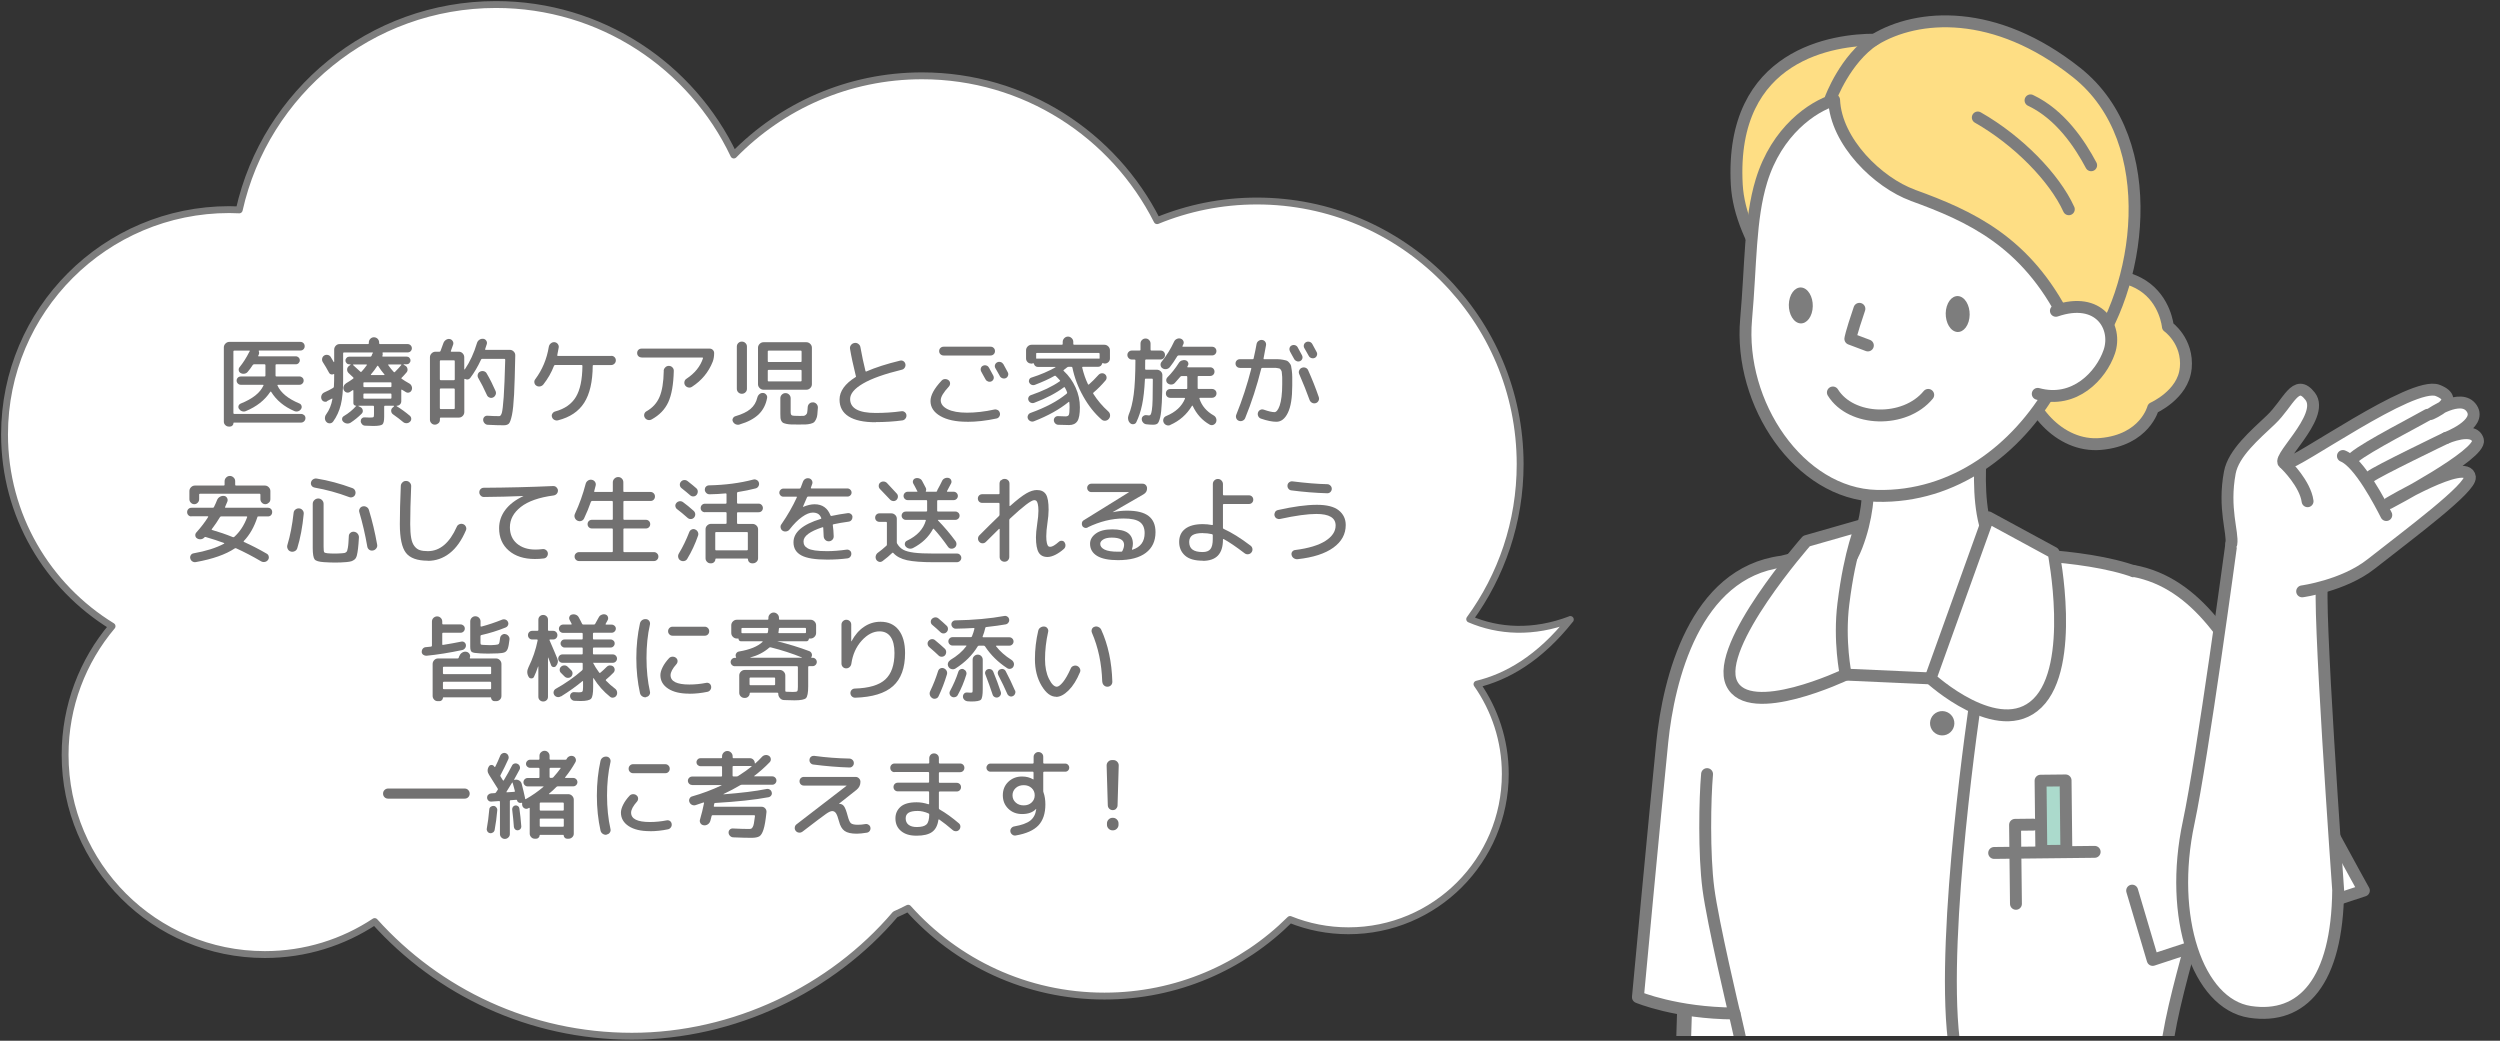 <?xml version="1.0" encoding="UTF-8"?><svg id="b" xmlns="http://www.w3.org/2000/svg" xmlns:xlink="http://www.w3.org/1999/xlink" viewBox="0 0 363.65 151.39"><rect x="0" y="0" width="363.65" height="151.39" fill="#333333" stroke="none"/><defs><clipPath id="d"><rect x="233.65" y=".7" width="130" height="150" style="fill:none;"/></clipPath></defs><g id="c"><g><g><g style="clip-path:url(#d);"><g><path d="m317.93,53.59c-.36,3.83-4.74,5.76-4.74,5.76,0,0-1.18,4.66-7.63,5.23-5.98.53-11-5.29-11.52-11.27-.52-5.98,1.32-9.98,6.96-12.03,3.42-1.24,7.43-1.83,10.66.24,3.34,2.14,3.68,5.99,3.68,5.99,0,0,2.98,2.08,2.6,6.08Z" style="fill:#fede84; stroke:#7d7d7d; stroke-linecap:round; stroke-linejoin:round; stroke-width:1.73px;"/><path d="m261.01,167.45c-2.46,9.18-11.26,48.41-11.26,48.41l-16.53-.87c3.74-7.92,11.56-51.86,11.56-51.86-.46-4.6,1.46-45.28,1.46-45.28l13.9,4.48s2.54,38.91.88,45.13Z" style="fill:#fff; stroke:#7d7d7d; stroke-linecap:round; stroke-linejoin:round; stroke-width:2.16px;"/><g><path d="m314.77,157.16c.28-11.3,5.77-22.55,8.12-39.62.73-5.27-1.71-27.89-9.63-33.07-5.77-3.77-21.1-3.91-21.1-3.91,0,0-18.61-2.1-22.08-1.12-4.26,1.2-7.87,1.41-10.87,2.25-12.73,1.63-16.49,17.2-17.41,26.2-1.02,10.01-3.55,37.16-3.55,37.16,0,0,5.55,2.33,14.06,2.37,1.66,7.17,2.98,13.76,2.92,17.54-.13,8.86-1.87,62.97-2.26,64-.43,1.17,13.97,6.1,29.32,5.47,27.5-1.13,50.6-10.03,50.6-10.03,0,0-18.23-62.59-18.11-67.23Z" style="fill:#fff;"/><path d="m314.77,157.16c.28-11.3,5.77-22.55,8.12-39.62.73-5.27-1.71-27.89-9.63-33.07-5.77-3.77-21.1-3.91-21.1-3.91,0,0-18.61-2.1-22.08-1.12-4.26,1.2-7.87,1.41-10.87,2.25-12.73,1.63-16.49,17.2-17.41,26.2-1.02,10.01-3.55,37.16-3.55,37.16,0,0,5.55,2.33,14.06,2.37,1.66,7.17,2.98,13.76,2.92,17.54-.13,8.86-1.87,62.97-2.26,64-.43,1.17,13.97,6.1,29.32,5.47,27.5-1.13,50.6-10.03,50.6-10.03,0,0-18.23-62.59-18.11-67.23Z" style="fill:none; stroke:#7d7d7d; stroke-linecap:round; stroke-linejoin:round; stroke-width:1.73px;"/></g><path d="m288.76,60.55s-2.54,14.2,1.67,19.36c4.21,5.16,5.45,5.11,5.45,5.11l-15.06,13.66-12.34-.55-8.32-12.74s6.84,1.97,9.91-5.95c3.07-7.91,1.08-15.32,1.08-15.32" style="fill:#fff; stroke:#7d7d7d; stroke-linecap:round; stroke-linejoin:round; stroke-width:1.73px;"/><path d="m310.31,83.04c9.29,1.72,14.59,10.67,20.05,21.34,5.46,10.67,13.49,25.16,13.49,25.16l-30.72,10.09-2.99-10.08" style="fill:#fff; stroke:#7d7d7d; stroke-linecap:round; stroke-linejoin:round; stroke-width:1.73px;"/><circle cx="282.51" cy="105.18" r="1.77" transform="translate(-18.92 108.78) rotate(-21.1)" style="fill:#7d7d7d;"/><g><rect x="296.88" y="113.54" width="3.64" height="10.23" transform="translate(-1.29 3.29) rotate(-.63)" style="fill:#abdacc; stroke:#7d7d7d; stroke-linecap:round; stroke-linejoin:round; stroke-width:1.73px;"/><line x1="290.07" y1="124.07" x2="304.69" y2="123.91" style="fill:#fff; stroke:#7d7d7d; stroke-linecap:round; stroke-linejoin:round; stroke-width:1.73px;"/><polyline points="295.77 119.95 293.11 119.98 293.24 131.47" style="fill:none; stroke:#7d7d7d; stroke-linecap:round; stroke-linejoin:round; stroke-width:1.73px;"/></g><path d="m302.06,10.55c-11.86-9.42-23.15-8.55-29.37-4.78-5.73-.01-21.11,1.93-20.06,21.08.92,16.87,30.28,37.85,32.6,37.38,4.71-.96,14.54-7.42,18.46-12.32,7.59-9.49,11.06-31.29-1.63-41.36Z" style="fill:#fede84; stroke:#7d7d7d; stroke-linecap:round; stroke-linejoin:round; stroke-width:1.73px;"/><path d="m278.24,28.4c-5.02-1.82-11.18-7.74-11.45-13.85-3.14.96-8.35,4.48-10.57,11.76-1.71,5.61-1.51,12.05-2.23,20.12-1.1,12.27,7.71,25.43,19.01,25.7,11.33.27,20.4-6.83,25.57-15.78,1.39-2.41.91-6.11,1.89-9.82-5.7-11.41-13.89-15.1-22.22-18.12Z" style="fill:#fff; stroke:#7d7d7d; stroke-linecap:round; stroke-linejoin:round; stroke-width:1.73px;"/><path d="m287.69,17.09c5.88,3.35,11.16,8.77,13.24,13.35" style="fill:none; stroke:#7d7d7d; stroke-linecap:round; stroke-linejoin:round; stroke-width:1.73px;"/><path d="m295.36,14.6c4.35,2.06,7.17,6.34,8.82,9.44" style="fill:none; stroke:#7d7d7d; stroke-linecap:round; stroke-linejoin:round; stroke-width:1.73px;"/><path d="m299.05,45.21c6.31-2.17,9,2.37,7.76,5.97-1.19,3.47-5.06,7.59-10.4,6.11" style="fill:#fff; stroke:#7d7d7d; stroke-linecap:round; stroke-linejoin:round; stroke-width:1.73px;"/><path d="m266.28,14.33s2.11-5.75,6.41-8.57" style="fill:#f9be00; stroke:#7d7d7d; stroke-linecap:round; stroke-linejoin:round; stroke-width:1.73px;"/><path d="m337.84,84.53c-.84,1.6,2.27,44.95,2.27,44.95-.13,13.28-5.18,18.87-12.82,17.71-7.64-1.17-11.87-13.81-8.93-27.54,2.02-9.46,6.21-40.54,6.21-40.54" style="fill:#fff; stroke:#7d7d7d; stroke-linecap:round; stroke-linejoin:round; stroke-width:1.73px;"/><path d="m287.37,101.87s-5.05,33.64-3.18,49.37c1.54,12.96,12.32,70.87,15.37,81.58" style="fill:none; stroke:#7d7d7d; stroke-linecap:round; stroke-linejoin:round; stroke-width:1.73px;"/><path d="m298.72,80.4l-9.49-5.15-8.42,23.43s9.9,9.1,15.54,3.62c5.64-5.48,2.37-21.9,2.37-21.9Z" style="fill:#fff; stroke:#7d7d7d; stroke-linecap:round; stroke-linejoin:round; stroke-width:1.73px;"/><path d="m268.14,87.81c.98-7.91,2.6-11.39,2.6-11.39l-7.97,2.28s-13.41,15.23-10.89,20.68c2.52,5.45,16.6-1.26,16.6-1.26,0,0-1.02-4.85-.34-10.32Z" style="fill:#fff; stroke:#7d7d7d; stroke-linecap:round; stroke-linejoin:round; stroke-width:1.73px;"/><path d="m252.29,147.46s-3.14-13.2-3.79-18.21c-.65-5.01-.51-13.04-.19-16.65" style="fill:#fff; stroke:#7d7d7d; stroke-linecap:round; stroke-linejoin:round; stroke-width:1.73px;"/><g><path d="m324.57,79.11c.27-1.64-1.2-5.16-.22-10.37.53-2.83,3.65-5.47,5.97-7.67,2.59-2.45,3.6-6.15,5.71-3.43,2.35,3.03-5.71,9.66-3.55,9.8,1.52.1,18.46-12.11,22.12-10.64,3.67,1.46-1.03,3.42-1.03,3.42,0,0,4.43-3.14,5.97-.81,1.53,2.32-3.73,4.3-3.73,4.3,0,0,4.04-1.77,4.63.31.59,2.08-12.95,9.17-12.95,9.17,0,0,11.42-6.81,11.78-3.79.19,1.6-8.66,8.16-14.39,12.66-4.01,3.15-10.01,3.96-10.01,3.96" style="fill:#fff; stroke:#7d7d7d; stroke-linecap:round; stroke-linejoin:round; stroke-width:1.73px;"/><path d="m340.8,66.33c2.39.95,5.47,6.95,6.31,8.59" style="fill:#fff; stroke:#7d7d7d; stroke-linecap:round; stroke-linejoin:round; stroke-width:1.73px;"/><path d="m355.82,63.7s-10.13,4.87-11.04,5.63" style="fill:#fff; stroke:#7d7d7d; stroke-linecap:round; stroke-linejoin:round; stroke-width:1.73px;"/><path d="m353.12,60.34c-1.18.71-8.82,4.62-10.64,6.14" style="fill:#fff; stroke:#7d7d7d; stroke-linecap:round; stroke-linejoin:round; stroke-width:1.73px;"/><path d="m332.55,67.66s2.77,2.72,3.11,5.25" style="fill:#fff; stroke:#7d7d7d; stroke-linecap:round; stroke-linejoin:round; stroke-width:1.73px;"/></g></g></g><path d="m266.61,57.09c2.65,4.28,10.44,4.51,13.87.35" style="fill:#fff; stroke:#7d7d7d; stroke-linecap:round; stroke-linejoin:round; stroke-width:1.73px;"/><path d="m270.47,44.92c-1.28,3.77-1.32,4.37-1.32,4.37l2.55.96" style="fill:#fff; stroke:#7d7d7d; stroke-linecap:round; stroke-linejoin:round; stroke-width:1.73px;"/><path d="m285.49,43.32c-.88-.62-1.91-.06-2.31,1.24-.4,1.31-.01,2.86.86,3.48.88.62,1.91.06,2.31-1.24.4-1.31.01-2.86-.86-3.48Z" style="fill:#7d7d7d;"/><path d="m262.67,42.07c-.88-.62-1.91-.06-2.31,1.24-.4,1.31-.01,2.86.86,3.48.88.62,1.91.06,2.31-1.24.4-1.31.01-2.86-.86-3.48Z" style="fill:#7d7d7d;"/></g><g><g><path d="m228.42,90.12c-5.38,2.05-10.42,1.75-14.64-.06,4.61-6.32,7.34-14.11,7.34-22.53,0-21.15-17.14-38.29-38.29-38.29-5.14,0-10.04,1.02-14.52,2.86-6.31-12.5-19.25-21.07-34.2-21.07-10.72,0-20.41,4.41-27.37,11.52C100.6,9.6,87.42.66,72.15.66c-18.25,0-33.52,12.78-37.35,29.87-.48-.02-.96-.04-1.44-.04C15.3,30.49.66,45.13.66,63.19c0,11.81,6.26,22.15,15.64,27.9-4.26,5.06-6.83,11.58-6.83,18.71,0,16.05,13.01,29.05,29.05,29.05,5.91,0,11.4-1.77,15.98-4.8,9.21,10.24,22.56,16.68,37.41,16.68s29.08-6.88,38.31-17.72c.64-.28,1.26-.58,1.88-.9,7.01,7.84,17.2,12.78,28.55,12.78,10.54,0,20.08-4.26,27-11.14,2.63,1.06,5.49,1.64,8.5,1.64,12.6,0,22.81-10.21,22.81-22.81,0-4.86-1.53-9.36-4.12-13.06,4.3-1.04,9.05-3.7,13.58-9.41Z" style="fill:#fff;"/><path d="m228.42,90.12c-5.38,2.05-10.42,1.75-14.64-.06,4.61-6.32,7.34-14.11,7.34-22.53,0-21.15-17.14-38.29-38.29-38.29-5.14,0-10.04,1.02-14.52,2.86-6.31-12.5-19.25-21.07-34.2-21.07-10.72,0-20.41,4.41-27.37,11.52C100.6,9.6,87.42.66,72.15.66c-18.25,0-33.52,12.78-37.35,29.87-.48-.02-.96-.04-1.44-.04C15.3,30.49.66,45.13.66,63.19c0,11.81,6.26,22.15,15.64,27.9-4.26,5.06-6.83,11.58-6.83,18.71,0,16.05,13.01,29.05,29.05,29.05,5.91,0,11.4-1.77,15.98-4.8,9.21,10.24,22.56,16.68,37.41,16.68s29.08-6.88,38.31-17.72c.64-.28,1.26-.58,1.88-.9,7.01,7.84,17.2,12.78,28.55,12.78,10.54,0,20.08-4.26,27-11.14,2.63,1.06,5.49,1.64,8.5,1.64,12.6,0,22.81-10.21,22.81-22.81,0-4.86-1.53-9.36-4.12-13.06,4.3-1.04,9.05-3.7,13.58-9.41Z" style="fill:none; stroke:#7d7d7d; stroke-linecap:round; stroke-linejoin:round;"/></g><g><path d="m33.29,62.05c-.2,0-.37-.07-.51-.21-.15-.14-.22-.31-.22-.5v-10.81c0-.21.08-.4.24-.56s.35-.24.56-.24h10.33c.18,0,.33.06.45.18s.18.27.18.45-.06.33-.18.45c-.12.12-.27.18-.45.18h-5.99c-.06,0-.07.03-.06.1.07.16.07.32,0,.49l-.07.14c-.04.07-.02.11.06.11h5.4c.16,0,.29.06.41.17.11.11.17.25.17.41s-.06.29-.17.41c-.11.11-.25.17-.41.17h-2.84c-.08,0-.11.04-.11.13v1.51c0,.08.04.13.11.13h3.37c.17,0,.31.06.43.17s.18.26.18.43-.06.31-.18.43c-.12.12-.26.18-.43.18h-3.12s-.05,0-.07.03-.02.04-.01.07c.47,1.05,1.53,1.93,3.19,2.62.16.06.26.18.31.34s.03.31-.06.45c-.1.17-.25.28-.43.34-.18.06-.36.05-.54-.02-1.5-.64-2.63-1.58-3.39-2.81-.04-.06-.08-.05-.13.01-.8,1.22-2,2.16-3.58,2.81-.18.07-.36.07-.54,0-.18-.06-.32-.18-.43-.34-.09-.14-.11-.29-.06-.44s.16-.26.32-.33c1.72-.69,2.82-1.56,3.3-2.62.04-.07.01-.11-.07-.11h-3.22c-.17,0-.31-.06-.43-.18-.12-.12-.18-.27-.18-.43s.06-.31.18-.43.27-.17.43-.17h3.47c.07,0,.11-.04.11-.13v-1.51c0-.08-.04-.13-.11-.13h-1.54c-.08,0-.15.04-.2.11-.21.34-.46.67-.73.99-.12.15-.28.24-.48.27-.2.03-.38,0-.55-.1-.15-.08-.24-.21-.27-.38-.03-.17,0-.32.11-.46.53-.65,1-1.39,1.41-2.21,0,0,.02-.05.07-.11.05-.06.03-.1-.04-.1h-2.2c-.08,0-.13.04-.13.11v8.97c0,.08.04.13.13.13h9.7c.18,0,.33.06.46.17s.19.26.19.44-.06.33-.19.46-.28.19-.46.19h-9.74c-.06,0-.08.02-.08.07,0,.14-.05.26-.15.36s-.22.15-.36.15h-.2Z" style="fill:#727171;"/><path d="m47.58,58.39c-.17.07-.33.07-.5,0-.16-.07-.27-.2-.33-.38-.06-.19-.04-.37.04-.55.08-.18.21-.3.38-.38.47-.21.9-.42,1.29-.66.07-.05.11-.11.11-.2.03-.51.04-1.11.04-1.78,0-.04-.02-.05-.07-.03-.12.07-.25.08-.38.05-.13-.03-.23-.11-.29-.23-.29-.54-.59-1.06-.91-1.55-.1-.16-.14-.33-.1-.53.04-.19.14-.33.29-.43.16-.1.33-.13.53-.09.19.04.33.14.43.3.05.07.19.31.43.73,0,0,.02.01.04.01s.03,0,.03-.03v-1.79c0-.21.08-.4.23-.56.15-.16.34-.24.55-.24h4.13c.08,0,.13-.04.13-.13v-.1c0-.21.07-.39.22-.54s.32-.22.52-.22.39.07.54.22c.14.15.22.32.22.54v.1c0,.08.04.13.13.13h4.02c.17,0,.31.06.43.18s.18.27.18.43-.06.31-.18.43c-.12.12-.27.17-.43.17h-3.58c-.07,0-.09.04-.07.13.04.12.03.25-.03.38-.02.07,0,.1.07.1h3.46c.15,0,.28.05.39.16.11.11.17.24.17.4s-.06.29-.17.4c-.11.11-.24.16-.39.16h-.42s-.03,0-.03.02,0,.03.01.04l.22.13c.19.1.3.25.34.46.04.2,0,.38-.14.54-.26.31-.5.56-.71.77-.06.06-.05.11.01.15.34.23.7.46,1.09.67.17.09.29.23.36.41s.08.36.01.54c-.07.18-.18.3-.35.36-.17.07-.33.05-.49-.04-.13-.07-.33-.2-.59-.36-.02-.02-.04-.02-.06,0-.02.01-.03.04-.03.06v1.62c0,.19-.06.34-.19.47-.13.13-.28.19-.47.19,0,0-.02,0-.02.02,0,.01,0,.03,0,.04.64.39,1.29.86,1.93,1.4.13.12.2.27.2.44s-.06.32-.2.44c-.14.13-.3.2-.49.2-.19,0-.35-.05-.49-.17-.43-.36-.92-.74-1.47-1.12-.16-.11-.25-.27-.27-.47-.02-.2.05-.37.2-.5l.22-.2s0-.06-.04-.08h-1.29c-.07,0-.11.04-.11.13v1.48c0,.6-.09.97-.26,1.11-.17.14-.61.22-1.32.22-.25,0-.64-.01-1.18-.04-.18,0-.33-.07-.45-.2s-.19-.27-.2-.45c0-.16.04-.29.16-.41.12-.11.25-.16.41-.15.43.02.67.03.73.03.31,0,.49-.02.55-.07.06-.05.08-.2.08-.46v-1.06c0-.08-.04-.13-.13-.13h-2.11s-.03,0-.03.02,0,.03.01.04l.28.14c.19.09.3.24.34.43.04.2,0,.37-.15.52-.5.5-1.04.94-1.62,1.32-.18.1-.36.14-.56.11-.2-.03-.37-.12-.52-.27-.12-.12-.17-.27-.15-.43.02-.17.11-.29.26-.38.69-.41,1.29-.9,1.79-1.47.02-.02,0-.03-.03-.03-.1,0-.19-.04-.27-.11s-.11-.16-.11-.27v-1.83s-.01-.05-.04-.06c-.02-.01-.04-.01-.06,0-.19.13-.33.22-.42.28-.16.09-.33.11-.5.05s-.3-.18-.38-.36c-.07-.19-.08-.37,0-.55.07-.18.19-.32.36-.43.34-.2.69-.42,1.02-.67.07-.06.07-.11,0-.17l-.67-.63c-.15-.14-.22-.31-.22-.52,0-.21.09-.37.25-.5l.25-.18s.01-.03,0-.05-.02-.02-.04-.02h-.14c-.15,0-.28-.05-.39-.16-.11-.11-.17-.24-.17-.4s.06-.29.17-.4.24-.16.39-.16h3.07c.07,0,.13-.04.17-.13,0-.02.02-.05.04-.1.01-.05.03-.08.03-.1s.03-.05.05-.09c.02-.04.04-.07.05-.09.05-.06.03-.1-.06-.1h-4.14c-.07,0-.11.04-.11.13v3.88c0,1.49-.11,2.7-.34,3.61s-.6,1.73-1.12,2.44c-.12.16-.28.24-.48.25-.2,0-.36-.06-.49-.2-.14-.14-.21-.32-.22-.53,0-.21.05-.4.18-.57.46-.63.76-1.38.91-2.23,0-.02,0-.04-.01-.06-.02-.02-.04-.02-.06-.01-.16.08-.41.21-.74.38Zm4.82-4.34c.06.07.13.07.2,0,.25-.27.5-.58.76-.94.02-.02.02-.04,0-.06-.01-.02-.04-.04-.06-.04h-1.89s-.04.01-.05.04c-.01.02-.01.04,0,.05.47.41.81.73,1.04.95Zm4.54,2.13v-.46c0-.07-.04-.11-.11-.11h-3.86c-.08,0-.11.04-.11.11v.46c0,.08.04.13.11.13h3.86c.07,0,.11-.04.11-.13Zm0,1.68v-.49c0-.08-.04-.13-.11-.13h-3.86c-.08,0-.11.04-.11.13v.49c0,.08.04.13.11.13h3.86c.07,0,.11-.04.11-.13Zm-1.02-3.39c-.33-.38-.63-.79-.91-1.23-.02-.03-.04-.04-.07-.04-.03,0-.05.02-.07.04-.25.4-.56.81-.92,1.23-.02,0-.02.03,0,.05.01.02.03.04.05.04h1.89s.03-.01.04-.04c0-.02,0-.04,0-.05Zm.6-1.46c-.07,0-.09.04-.04.11.25.36.52.7.8.99.05.06.1.05.17-.01.39-.39.69-.72.91-.99.05-.07.03-.1-.04-.1h-1.79Z" style="fill:#727171;"/><path d="m63.76,61.56c-.14.14-.31.21-.51.21s-.36-.07-.5-.21c-.14-.14-.21-.31-.21-.5v-9.1c0-.21.08-.4.24-.56s.35-.24.56-.24h.59c.07,0,.13-.04.15-.11.19-.48.32-.86.41-1.12.07-.2.18-.35.36-.48.17-.12.36-.17.55-.14.19.03.33.12.44.29.11.16.13.33.08.51-.03.09-.14.41-.34.95-.02.07,0,.1.08.1h1.09c.21,0,.4.08.55.24.15.16.23.35.23.56v1.74s0,.03.03.04c.02,0,.04,0,.06-.02.75-1.11,1.33-2.38,1.76-3.82.06-.2.17-.35.34-.47.17-.12.36-.17.57-.15.19.02.33.11.44.27s.13.33.08.5c-.07.21-.15.46-.24.73-.02.07,0,.11.07.11h3.53c.21,0,.4.08.56.25.16.16.23.35.22.57-.05,2.43-.1,4.31-.17,5.64-.07,1.33-.17,2.34-.31,3.02-.15.69-.3,1.11-.46,1.26-.16.15-.41.23-.73.23-.58,0-1.35-.02-2.31-.07-.19,0-.35-.08-.48-.22-.13-.14-.2-.3-.21-.48,0-.18.05-.33.17-.45.12-.12.27-.18.45-.17.61.04,1.18.06,1.72.06.16,0,.28-.16.38-.48.09-.32.18-1.08.27-2.3.08-1.22.16-3.03.22-5.42,0-.08-.04-.13-.11-.13h-3.25c-.07,0-.12.03-.15.1-.47,1.01-.99,1.9-1.57,2.67-.2.25-.45.3-.76.15-.02-.02-.04-.02-.07,0-.03.01-.04.04-.04.06v4.76c0,.21-.08.4-.23.56-.15.16-.34.24-.55.24h-2.66c-.07,0-.11.04-.11.13v.21c0,.2-.07.36-.22.5Zm.22-9.02v2.63c0,.08.04.13.11.13h1.93c.08,0,.13-.04.13-.13v-2.63c0-.08-.04-.13-.13-.13h-1.93c-.07,0-.11.04-.11.13Zm0,4.1v2.73c0,.08.04.13.11.13h1.93c.08,0,.13-.04.13-.13v-2.73c0-.08-.04-.13-.13-.13h-1.93c-.07,0-.11.04-.11.13Zm8.1.79c-.07.18-.19.31-.37.39s-.35.08-.52,0c-.17-.07-.3-.19-.37-.37-.41-.91-.83-1.74-1.26-2.48-.09-.16-.11-.33-.06-.51.05-.18.16-.32.33-.4.18-.09.36-.11.55-.06.19.05.33.16.42.33.47.8.9,1.66,1.29,2.56.07.18.08.36,0,.54Z" style="fill:#727171;"/><path d="m88.92,51.76c.19,0,.34.06.47.19.13.13.19.28.19.47s-.07.35-.2.48c-.14.13-.29.2-.47.2h-2.58c-.08,0-.11.04-.11.11-.02,2.31-.43,4.1-1.24,5.37-.81,1.27-2.08,2.12-3.81,2.56-.19.05-.37.02-.54-.07-.17-.09-.29-.23-.34-.42-.06-.17-.04-.33.06-.49s.23-.26.41-.31c1.39-.38,2.39-1.08,3.01-2.11s.93-2.53.95-4.52c0-.08-.04-.13-.11-.13h-3.86c-.07,0-.13.04-.17.13-.37.97-.89,1.87-1.54,2.7-.13.16-.29.25-.49.29-.2.03-.38,0-.55-.12-.15-.1-.24-.25-.27-.43-.03-.19.01-.35.13-.5,1.02-1.37,1.68-2.94,1.97-4.72.04-.2.13-.36.29-.49.15-.13.33-.19.52-.18.2.02.36.1.48.25s.18.32.15.52c-.06.36-.13.74-.21,1.12-.02.07,0,.11.08.11h7.78Z" style="fill:#727171;"/><path d="m93.32,51.99c-.19,0-.34-.06-.46-.18-.12-.12-.18-.27-.18-.46s.06-.34.18-.46.28-.18.46-.18h9.9c.19,0,.34.06.47.19s.19.28.19.46c0,.47-.07.89-.21,1.26-.6,1.51-1.6,2.73-3.01,3.64-.17.11-.35.15-.55.1-.2-.05-.35-.15-.46-.32-.1-.16-.13-.33-.09-.52s.14-.33.3-.43c1.2-.79,2-1.78,2.39-2.95.02-.08,0-.13-.07-.13h-8.86Zm3.22,1.97c0-.21.09-.38.23-.52.14-.15.32-.22.52-.22s.38.07.52.22c.14.14.21.32.2.52-.05,1.96-.31,3.47-.8,4.54-.49,1.06-1.3,1.9-2.44,2.52-.18.09-.36.11-.55.06-.19-.06-.34-.17-.44-.35-.09-.16-.11-.33-.06-.51s.17-.32.34-.41c.87-.49,1.49-1.18,1.87-2.06.38-.88.59-2.14.62-3.78Z" style="fill:#727171;"/><path d="m107.59,61.75c-.2.06-.39.04-.57-.03-.18-.08-.32-.21-.41-.39-.08-.16-.09-.32,0-.48.08-.16.2-.26.37-.31.96-.28,1.69-.63,2.19-1.06.5-.42.83-.97.99-1.65.05-.2.15-.36.3-.49.15-.13.32-.19.51-.18.2,0,.36.09.48.24.13.15.17.32.13.5-.17.95-.58,1.74-1.22,2.37-.65.62-1.57,1.12-2.77,1.47Zm-.41-11.33c0-.21.07-.38.21-.52.14-.14.31-.21.52-.21s.38.07.52.21c.15.14.22.31.22.52v6.13c0,.21-.07.38-.22.52-.14.14-.32.21-.52.21s-.38-.07-.52-.21c-.14-.14-.21-.31-.21-.52v-6.13Zm10.92,5.47c0,.21-.08.4-.24.56-.16.16-.35.24-.56.24h-6.24c-.21,0-.4-.08-.56-.24-.16-.16-.24-.35-.24-.56v-5.31c0-.21.08-.4.24-.56.16-.16.35-.24.56-.24h6.24c.21,0,.4.08.56.24s.24.35.24.56v5.31Zm-1.5-3.36v-1.4c0-.08-.04-.13-.13-.13h-4.66c-.08,0-.13.04-.13.13v1.4c0,.08.04.13.13.13h4.66c.08,0,.13-.04.13-.13Zm0,2.84v-1.44c0-.08-.04-.13-.13-.13h-4.66c-.08,0-.13.04-.13.13v1.44c0,.07.04.11.13.11h4.66c.08,0,.13-.04.13-.11Zm1.67,3.15c.21.02.38.1.51.25s.2.33.19.53c-.03.42-.06.76-.08,1.01s-.09.48-.19.68-.2.35-.29.43-.27.16-.51.22c-.24.06-.48.09-.71.1s-.58.01-1.04.01c-.43,0-.77,0-1.04-.01-.26,0-.5-.04-.71-.08s-.37-.1-.48-.15c-.1-.06-.19-.15-.26-.28-.07-.13-.11-.27-.13-.42-.01-.15-.02-.35-.02-.6v-2.28c0-.21.07-.38.22-.53s.33-.22.53-.22.38.07.53.22c.15.15.22.33.22.53v2c0,.27.06.43.18.49.12.06.49.08,1.11.08.29,0,.49,0,.6-.01s.21-.06.32-.15.18-.21.2-.38c.03-.16.05-.41.07-.75.02-.21.1-.37.24-.5.14-.13.32-.19.53-.18Z" style="fill:#727171;"/><path d="m127.37,61.42c-1.73,0-3.03-.28-3.92-.84s-1.33-1.38-1.33-2.45c0-1.21.78-2.31,2.34-3.28.06-.04.08-.09.04-.17,0-.02-.02-.04-.03-.06,0-.02-.01-.04-.01-.06-.35-1.44-.63-2.7-.81-3.79-.04-.21,0-.41.13-.57.12-.17.29-.27.5-.31.21-.04.39,0,.57.13s.28.29.31.5c.21,1.19.46,2.34.73,3.44.02.08.07.11.14.07,1.33-.58,2.95-1.1,4.89-1.57.19-.05.35-.02.5.08.15.1.24.24.28.42.04.19,0,.36-.1.52-.1.16-.24.26-.42.3-2.51.61-4.39,1.28-5.64,2.01-1.25.73-1.88,1.48-1.88,2.25,0,1.35,1.24,2.03,3.71,2.03,1.28,0,2.52-.08,3.74-.25.19-.03.35.01.5.13.14.11.23.26.24.43.02.19-.03.35-.14.5-.11.15-.26.24-.43.27-1.25.17-2.55.25-3.91.25Z" style="fill:#727171;"/><path d="m140.67,61.35c-1.64,0-2.94-.28-3.89-.83-.95-.55-1.43-1.28-1.43-2.18,0-.84.54-1.83,1.62-2.98.13-.14.29-.21.49-.22.2,0,.37.05.52.17.14.11.21.26.22.44,0,.18-.05.34-.17.47-.79.85-1.19,1.51-1.19,1.99,0,.55.34.99,1.01,1.32.67.33,1.61.5,2.81.5s2.58-.15,3.98-.46c.18-.04.34,0,.5.08.15.09.25.23.3.42.05.19.02.36-.08.52-.1.16-.24.26-.42.29-1.48.32-2.91.48-4.27.48Zm3.42-10.92c.18,0,.33.06.45.18.13.12.19.28.19.46s-.06.34-.19.46-.28.18-.45.18h-6.83c-.18,0-.33-.06-.46-.18s-.19-.28-.19-.46.06-.34.19-.46c.13-.12.28-.18.46-.18h6.83Zm-.24,3.04c.14.25.35.64.63,1.16.08.16.1.32.05.48-.05.16-.16.28-.31.36-.15.07-.31.08-.48.03-.17-.06-.3-.16-.38-.31-.07-.13-.18-.32-.32-.57-.14-.25-.24-.44-.31-.57-.08-.15-.1-.31-.06-.48.05-.17.14-.29.29-.36.16-.08.33-.1.5-.05.18.05.31.16.39.32Zm1.58,1.22c-.07-.13-.17-.32-.32-.57-.15-.25-.26-.44-.32-.56-.09-.16-.11-.32-.06-.48.05-.16.16-.29.31-.37s.33-.1.5-.05c.18.05.31.16.41.31.15.26.36.65.64,1.18.08.15.1.31.04.48-.06.17-.16.3-.32.37s-.32.08-.5.02c-.17-.06-.3-.17-.39-.33Z" style="fill:#727171;"/><path d="m149.99,52.88c-.21,0-.38-.07-.52-.21-.14-.14-.22-.31-.22-.52v-1.2c0-.21.08-.4.24-.56s.35-.24.56-.24h4.4c.08,0,.13-.04.13-.13v-.29c0-.21.08-.38.23-.54.15-.15.33-.23.54-.23s.38.08.54.23c.15.15.23.33.23.54v.29c0,.08.04.13.13.13h4.4c.21,0,.4.08.56.24s.24.35.24.56v1.2c0,.21-.07.38-.22.52-.15.14-.32.21-.52.21-.1,0-.19-.02-.27-.06-.07-.03-.11,0-.13.07-.03.14-.1.25-.21.34-.11.09-.24.13-.39.13h-2.21c-.07,0-.1.04-.08.13.21.87.48,1.67.83,2.39.04.07.09.09.15.04.42-.36.88-.83,1.39-1.39.12-.13.27-.21.45-.23.18-.02.34.02.48.13.14.11.22.26.24.43.02.18-.03.34-.15.48-.58.68-1.16,1.27-1.75,1.76-.07.06-.08.12-.03.18.6.94,1.32,1.8,2.17,2.56.16.14.25.31.27.52.02.21-.04.39-.17.55-.13.17-.3.26-.51.29-.21.02-.39-.03-.55-.17-1.02-.89-1.91-2.01-2.67-3.37-.77-1.36-1.29-2.76-1.58-4.19-.02-.07-.07-.11-.14-.11h-.41c-.07,0-.14.02-.21.07-.14.11-.31.24-.5.39-.06.04-.06.08,0,.14.74.68,1.31,1.49,1.73,2.42.42.93.62,1.88.62,2.86s-.12,1.66-.37,2.03c-.25.37-.65.56-1.2.56-.37,0-.9-.01-1.57-.04-.18,0-.33-.08-.45-.2s-.19-.28-.2-.46c0-.17.05-.31.17-.43s.27-.18.44-.17c.53.03.89.04,1.08.04.25,0,.42-.07.49-.22.07-.15.11-.52.11-1.11,0-.24-.01-.49-.04-.73,0-.07-.03-.09-.1-.04-1.31,1.07-2.99,2.01-5.04,2.81-.17.07-.34.06-.51-.01-.17-.08-.3-.2-.37-.36-.07-.17-.06-.33.01-.5.07-.16.2-.28.36-.34,2.21-.79,3.97-1.73,5.26-2.8.07-.06.1-.12.07-.2-.07-.21-.18-.43-.32-.69-.04-.07-.09-.09-.15-.04-1.14.85-2.57,1.6-4.3,2.25-.17.07-.33.06-.49,0-.16-.07-.28-.18-.35-.34-.07-.16-.07-.31,0-.46.06-.15.18-.25.34-.31,1.72-.59,3.12-1.26,4.21-2.02.07-.04.07-.09,0-.15-.21-.24-.42-.45-.6-.62-.06-.05-.12-.05-.18-.01-.75.43-1.69.86-2.84,1.3-.16.06-.32.06-.48,0-.16-.07-.28-.18-.35-.34-.07-.14-.06-.28,0-.43.07-.15.18-.25.34-.29,1.3-.41,2.45-.91,3.47-1.48,0,0,.01-.02.01-.04s0-.02-.03-.02h-2.51c-.15,0-.28-.04-.39-.13-.11-.09-.18-.2-.21-.34-.02-.07-.06-.1-.13-.07-.07.04-.16.06-.27.06Zm.73-1.41v.63c0,.07.04.09.11.07.04,0,.09-.01.15-.01h8.71c.06,0,.12,0,.15.01.07.02.11,0,.11-.07v-.63c0-.08-.04-.13-.11-.13h-9c-.08,0-.13.04-.13.13Z" style="fill:#727171;"/><path d="m167.09,60.44c.12,0,.21-.04.28-.13.06-.09.13-.31.18-.66.06-.35.09-.88.11-1.57.02-.7.03-1.66.03-2.87,0-.08-.04-.13-.13-.13h-.91c-.08,0-.11.04-.11.11-.07,1.49-.21,2.72-.41,3.68-.2.96-.48,1.8-.84,2.54-.08.17-.22.27-.41.29-.19.03-.35-.02-.49-.15-.16-.15-.26-.34-.29-.56-.04-.22-.01-.43.07-.63.34-.8.58-1.8.74-2.99s.24-2.84.25-4.96c0-.07-.04-.11-.13-.11h-.38c-.18,0-.33-.06-.46-.19-.13-.13-.2-.28-.2-.47s.06-.33.19-.46.28-.19.47-.19h1.12c.08,0,.13-.04.13-.13v-.88c0-.21.07-.38.21-.52.14-.14.31-.22.52-.22s.38.07.52.22c.14.15.21.32.21.52v.88c0,.08.04.13.13.13h1.33c.19,0,.34.06.46.18.12.12.18.28.18.46s-.06.34-.19.47c-.13.13-.28.19-.46.19h-2.1c-.08,0-.13.04-.13.11,0,.58,0,1-.01,1.27,0,.07.04.11.13.11h1.58c.21,0,.4.08.56.23s.24.34.24.55c0,1.71-.03,3.04-.08,3.99s-.12,1.67-.24,2.16c-.12.48-.25.79-.39.9-.15.12-.36.17-.65.17s-.61-.02-.95-.06c-.2-.02-.36-.1-.49-.25-.13-.15-.2-.31-.2-.51,0-.18.07-.32.2-.43.14-.11.29-.16.47-.14.17.02.27.03.32.03Zm3.07-7.04c-.12.16-.29.25-.49.29-.21.03-.4,0-.57-.12-.16-.09-.25-.24-.28-.43s.02-.36.14-.51c.74-.91,1.34-1.89,1.81-2.91.08-.19.21-.32.39-.41s.36-.11.55-.06c.18.05.31.15.4.31.09.16.1.32.03.49-.02.04-.04.08-.07.14-.03.06-.05.1-.06.14-.04.08-.01.11.07.11h4.23c.18,0,.33.06.45.18.12.12.18.27.18.45s-.06.33-.18.45-.27.18-.45.18h-4.86c-.08,0-.15.04-.2.11-.4.67-.77,1.2-1.09,1.6Zm.06,8.43c-.19.08-.38.08-.57,0s-.32-.22-.4-.41c-.07-.18-.07-.35,0-.53s.21-.3.4-.38c1.35-.56,2.26-1.4,2.72-2.52,0-.03,0-.05-.01-.08-.02-.02-.04-.04-.07-.04h-2.06c-.19,0-.34-.06-.46-.18-.12-.12-.18-.27-.18-.46s.06-.34.18-.46.27-.18.46-.18h2.34c.08,0,.13-.04.13-.11v-1.65c0-.08-.04-.13-.11-.13h-.69c-.07,0-.15.03-.21.1-.3.35-.57.66-.81.92-.14.14-.31.21-.5.22-.19,0-.37-.05-.52-.17-.14-.11-.21-.26-.22-.44,0-.18.06-.33.19-.46.6-.6,1.14-1.29,1.64-2.07.1-.17.25-.29.43-.36.19-.07.37-.08.56-.03.17.05.29.15.36.31.07.16.06.32-.04.48,0,.02-.02.04-.04.07-.01.03-.03.05-.03.07-.02.02-.02.04,0,.06.01.02.04.03.06.03h3.26c.18,0,.33.06.45.18.12.12.18.27.18.45s-.06.33-.18.45-.27.18-.45.18h-1.69c-.08,0-.13.04-.13.13v1.65c0,.07.04.11.13.11h1.96c.18,0,.33.06.46.18.13.12.19.28.19.46s-.06.34-.19.46c-.13.12-.28.18-.46.18h-1.75c-.07,0-.1.04-.08.13.34,1.04,1.03,1.85,2.07,2.44.18.1.3.25.36.43.06.18.06.37-.01.55-.08.19-.22.31-.4.39-.18.07-.36.06-.54-.04-1.06-.6-1.89-1.5-2.46-2.72-.04-.06-.07-.06-.11,0-.76,1.26-1.81,2.18-3.15,2.77Z" style="fill:#727171;"/><path d="m180.35,53.51c-.18,0-.33-.06-.45-.18-.12-.12-.18-.27-.18-.45s.06-.33.18-.45c.12-.12.27-.18.45-.18h1.86c.08,0,.13-.03.14-.1.21-.93.35-1.64.43-2.11.04-.19.13-.34.29-.45.15-.11.32-.16.51-.14s.34.1.45.25c.11.15.15.31.13.49-.15.86-.27,1.5-.36,1.93-.02.08,0,.13.08.13h1.98c.23,0,.48.03.76.08.27.05.47.1.57.14.11.04.23.15.36.31.14.16.22.31.25.44.03.13.07.36.11.7s.06.64.06.92v1.26c0,1.76-.21,3.08-.64,3.95-.42.87-.98,1.3-1.67,1.3-.6,0-1.35-.15-2.25-.46-.18-.07-.31-.18-.39-.36-.08-.17-.09-.35-.03-.54.07-.18.18-.3.35-.38s.34-.08.52-.01c.66.23,1.17.35,1.53.35.13,0,.26-.08.39-.24.13-.16.25-.4.36-.71.11-.32.2-.74.27-1.28.07-.54.1-1.15.1-1.83v-.8c0-.16,0-.35-.03-.57s-.03-.37-.04-.43c0-.06-.05-.15-.11-.27-.07-.11-.12-.17-.15-.19-.04-.01-.12-.04-.26-.07s-.25-.05-.34-.05h-1.97c-.08,0-.14.04-.15.11-.63,2.53-1.41,4.93-2.34,7.2-.07.18-.2.3-.38.38s-.36.08-.54.01-.3-.19-.37-.36c-.07-.18-.07-.35,0-.53.86-2.13,1.59-4.36,2.18-6.69.02-.07,0-.11-.08-.11h-1.57Zm7.29-2.41c-.08-.15-.1-.31-.06-.48.05-.17.15-.29.29-.36.16-.08.33-.1.5-.05.18.05.31.16.39.31.14.25.35.64.63,1.16.08.16.1.32.05.48-.05.16-.16.28-.31.36-.15.07-.31.08-.48.03-.17-.06-.3-.16-.39-.31-.07-.13-.18-.32-.32-.57-.14-.25-.24-.44-.31-.57Zm1.35,2.77c.07-.17.19-.3.37-.37.18-.07.36-.08.54-.01.18.07.31.19.38.36.57,1.27,1.09,2.57,1.55,3.91.06.19.05.37-.04.54-.09.17-.22.29-.4.34-.19.06-.37.04-.54-.05-.17-.09-.29-.23-.36-.41-.39-1.1-.9-2.36-1.51-3.78-.07-.18-.08-.35,0-.52Zm2.57-2.18c-.06.17-.16.3-.32.37s-.32.08-.5.02c-.17-.06-.3-.17-.38-.33-.07-.13-.17-.32-.32-.57s-.26-.44-.32-.56c-.08-.16-.1-.32-.05-.48.05-.16.16-.29.31-.37s.32-.1.5-.05.31.16.4.31c.15.26.36.65.64,1.18.08.15.1.31.04.48Z" style="fill:#727171;"/><path d="m27.85,75.12c-.18,0-.33-.06-.45-.18-.12-.12-.18-.27-.18-.45s.06-.33.18-.45.27-.18.45-.18h3.09c.09,0,.15-.03.18-.1.19-.38.34-.72.45-1.01.08-.21.22-.37.41-.48s.39-.16.61-.13c.19.02.33.11.43.28s.12.34.06.52c-.15.37-.27.65-.35.83,0,.02,0,.04.01.06.02.02.04.03.07.03h6.17c.18,0,.32.06.44.18.12.12.17.27.17.45s-.06.33-.17.45c-.12.12-.26.18-.44.18h-1.39c-.09,0-.15.03-.15.1-.46,1.43-1.12,2.58-1.97,3.47-.06.06-.05.1.01.14,1.09.49,2.2,1.06,3.32,1.71.16.09.26.23.29.41.04.18,0,.35-.11.5-.12.16-.28.26-.47.29-.19.04-.38,0-.55-.1-1.24-.73-2.44-1.35-3.6-1.88-.08-.04-.15-.03-.21.01-1.33.89-3.22,1.55-5.66,1.99-.18.04-.35,0-.5-.09-.16-.1-.26-.24-.31-.43-.05-.17-.02-.33.07-.48.09-.15.22-.24.39-.27,1.8-.32,3.28-.78,4.44-1.4.07-.05.07-.08.01-.1-.73-.28-1.62-.57-2.69-.88-.06-.02-.11,0-.17.06l-.03.03c-.13.14-.29.22-.49.24s-.38-.02-.55-.13c-.15-.09-.23-.23-.25-.4-.02-.17.03-.32.15-.46.7-.77,1.27-1.53,1.72-2.25.02-.02.02-.04,0-.06-.01-.02-.04-.04-.06-.04h-2.41Zm11.24-2c-.14.15-.31.22-.5.22s-.36-.07-.5-.22c-.14-.14-.21-.31-.21-.51v-.66c0-.08-.04-.13-.13-.13h-8.65c-.08,0-.13.04-.13.13v.66c0,.2-.07.37-.21.51-.14.15-.31.22-.5.22s-.36-.07-.5-.22c-.14-.14-.21-.31-.21-.51v-1.18c0-.21.08-.4.24-.56s.35-.24.56-.24h4.19c.08,0,.13-.04.13-.13v-.5c0-.21.08-.39.23-.54s.33-.23.54-.23.38.08.54.23.23.33.23.54v.5c0,.08.04.13.13.13h4.19c.21,0,.4.08.56.24s.24.35.24.56v1.18c0,.2-.07.37-.21.51Zm-8.3,3.86s-.02.04,0,.06c.01.02.04.04.06.05.98.28,1.99.62,3.02,1.04.06.03.13.02.2-.03.81-.73,1.44-1.68,1.88-2.87.02-.07,0-.11-.08-.11h-3.7c-.08,0-.14.04-.18.11-.34.57-.73,1.15-1.19,1.75Z" style="fill:#727171;"/><path d="m42.85,80.18c-.19.09-.38.11-.57.04-.2-.06-.34-.19-.43-.38-.09-.19-.11-.38-.04-.59.4-1.32.7-2.87.9-4.66.02-.2.11-.36.27-.48s.34-.18.53-.16c.21.02.37.1.5.26.13.15.19.33.17.54-.18,1.88-.49,3.54-.94,5-.07.2-.19.34-.38.43Zm2.88-9.27c-.18-.03-.31-.12-.41-.27-.1-.15-.12-.31-.08-.49.05-.19.15-.33.31-.43.16-.1.33-.14.52-.11,1.67.27,3.4.73,5.19,1.39.18.07.31.18.39.36.08.17.09.35.03.54-.06.18-.17.31-.35.39s-.35.09-.53.02c-1.67-.63-3.36-1.09-5.07-1.39Zm5.78,6.44c.21.03.39.12.52.29.13.16.19.35.18.55-.04.67-.08,1.21-.13,1.6-.05.4-.1.73-.17,1-.07.27-.18.47-.33.59-.15.12-.31.21-.47.26-.16.05-.4.09-.71.12-.56.05-1.11.07-1.65.07-.47,0-1.02-.02-1.65-.06-.72-.05-1.17-.18-1.34-.41s-.27-.77-.27-1.64v-6.43c0-.21.08-.4.24-.55.16-.15.35-.23.56-.23s.4.08.55.23c.15.15.23.34.23.55v6.22c0,.45.03.71.08.8s.21.14.48.17c.34.03.69.04,1.05.04.34,0,.69-.01,1.05-.04.17-.02.29-.03.36-.04.07,0,.15-.05.24-.11.09-.06.15-.14.17-.22.03-.08.06-.22.1-.43.04-.21.06-.44.08-.68.02-.24.04-.58.06-1.02,0-.2.09-.36.24-.48.15-.13.33-.17.53-.15Zm1.92,2.17c-.31-1.78-.7-3.45-1.16-5.01-.06-.19-.04-.36.06-.53.09-.17.23-.27.42-.32.2-.05.38-.02.56.08.18.1.29.24.35.43.49,1.61.89,3.29,1.2,5.05.04.2,0,.38-.12.54-.12.16-.27.27-.47.31s-.38.02-.54-.09c-.16-.11-.26-.26-.3-.45Z" style="fill:#727171;"/><path d="m62.22,81.56c-1.52,0-2.58-.38-3.17-1.14-.59-.76-.89-2.15-.89-4.18,0-1.57.05-3.42.14-5.54,0-.21.09-.39.25-.54.15-.15.33-.21.54-.2.21,0,.38.09.52.24.14.15.21.33.2.53-.09,2.1-.14,3.94-.14,5.52,0,.82.05,1.49.14,2,.09.51.25.91.48,1.2.22.28.48.48.78.57.3.1.69.15,1.16.15,1.75,0,3.16-1.18,4.21-3.54.07-.18.2-.3.39-.38.18-.07.36-.08.54-.01.19.07.32.2.4.38.08.18.08.35,0,.53-.63,1.47-1.41,2.58-2.36,3.32s-2.01,1.11-3.19,1.11Z" style="fill:#727171;"/><path d="m70.38,72.29c-.18,0-.33-.06-.46-.2s-.2-.29-.2-.48.06-.34.19-.47.28-.19.46-.19c3.4-.02,6.76-.1,10.09-.25.19,0,.35.05.48.18s.21.28.22.45c0,.19-.05.35-.17.49-.12.14-.28.22-.46.25-2.12.28-3.71.84-4.77,1.67-1.06.83-1.59,1.82-1.59,2.95,0,1,.34,1.79,1.01,2.37.68.58,1.58.88,2.7.88.31,0,.66-.02,1.06-.07.19-.02.35.03.5.15.15.12.23.26.25.44.02.19-.03.36-.14.51-.11.15-.26.24-.45.26-.42.06-.85.08-1.3.08-1.59,0-2.85-.41-3.79-1.22s-1.41-1.9-1.41-3.26c0-.97.3-1.86.9-2.66.6-.8,1.48-1.47,2.62-2,0,0,.01,0,.01-.01s0-.01-.03-.01c-1.86.08-3.77.12-5.74.14Z" style="fill:#727171;"/><path d="m83.98,75.73c-.19-.1-.31-.25-.38-.44-.07-.19-.05-.38.04-.57.64-1.38,1.16-2.83,1.55-4.34.05-.2.16-.35.33-.47.17-.12.36-.16.57-.12.2.04.35.14.46.3.11.16.14.34.1.52-.11.43-.19.71-.22.85-.02.07,0,.1.08.1h2.52c.07,0,.11-.04.11-.11v-1.29c0-.21.08-.39.23-.54.15-.15.34-.23.55-.23s.38.07.53.22c.15.15.22.33.22.55v1.29c0,.08.04.11.13.11h3.82c.18,0,.33.06.46.19s.19.28.19.47-.06.33-.18.46c-.12.13-.28.19-.46.19h-3.82c-.08,0-.13.04-.13.13v2.48c0,.08.04.13.13.13h3.14c.18,0,.33.06.45.18s.18.27.18.45-.06.33-.18.45c-.12.12-.27.18-.45.18h-3.14c-.08,0-.13.04-.13.13v3.18c0,.08.04.13.13.13h4.31c.18,0,.33.06.46.19s.19.28.19.45c0,.19-.06.34-.19.47s-.28.19-.46.19h-10.89c-.18,0-.33-.06-.46-.19s-.19-.28-.19-.47c0-.18.06-.33.19-.45s.28-.19.46-.19h4.8c.07,0,.11-.04.11-.13v-3.18c0-.08-.04-.13-.11-.13h-2.93c-.18,0-.33-.06-.45-.18-.12-.12-.18-.27-.18-.45s.06-.33.18-.45c.12-.12.27-.18.45-.18h2.93c.07,0,.11-.04.11-.13v-2.48c0-.08-.04-.13-.11-.13h-2.91c-.07,0-.13.04-.17.13-.27.78-.6,1.59-.99,2.41-.09.19-.23.31-.42.37-.19.06-.37.04-.56-.05Z" style="fill:#727171;"/><path d="m98.49,74.07c-.14-.11-.22-.26-.25-.43s.03-.34.15-.48c.12-.14.27-.22.46-.25.18-.02.35.02.5.13.49.35.99.77,1.53,1.25.15.13.23.29.25.48.01.19-.04.35-.16.5-.12.14-.27.22-.46.23-.18.01-.34-.04-.48-.16-.59-.52-1.1-.95-1.53-1.27Zm2.63,2.95c.18.07.31.2.39.37.08.17.09.35.03.52-.42,1.22-.95,2.35-1.58,3.39-.1.17-.25.27-.45.31s-.38,0-.55-.1-.27-.26-.31-.46c-.04-.19,0-.37.1-.54.57-.94,1.07-1.98,1.51-3.11.07-.18.18-.3.35-.38s.34-.08.5-.01Zm-1.13-7.06c.61.48,1.03.82,1.27,1.04.15.12.23.28.24.47,0,.19-.05.36-.17.51-.12.14-.27.22-.45.23-.18.01-.34-.04-.48-.16-.33-.29-.75-.64-1.27-1.05-.14-.11-.22-.26-.24-.44-.02-.18.03-.34.15-.48.12-.15.27-.23.46-.25.19-.02.35.03.5.14Zm2.56,4.55c-.18,0-.33-.06-.45-.17-.12-.12-.18-.26-.18-.44s.06-.33.18-.45c.12-.12.27-.18.45-.18h3c.08,0,.13-.04.13-.13v-1.26c0-.07-.04-.11-.11-.11-.76.07-1.54.12-2.35.13-.19,0-.35-.06-.48-.19s-.21-.28-.22-.46c0-.18.04-.33.16-.45.12-.13.26-.19.44-.2,2.37-.05,4.52-.33,6.44-.84.18-.05.35-.03.51.06.16.08.27.21.32.39.05.18.03.35-.06.51-.09.16-.22.27-.4.32-.82.21-1.68.39-2.59.53-.08.02-.13.07-.13.14v1.44c0,.07.04.11.13.11h3c.18,0,.33.06.45.19.12.13.18.28.18.45s-.06.32-.18.44c-.12.12-.27.17-.45.17h-3c-.08,0-.13.04-.13.13v1.44c0,.08.04.13.13.13h2.13c.21,0,.4.08.56.23.16.15.24.34.24.55v4.21c0,.21-.07.38-.22.52s-.32.22-.52.22h-.13c-.17,0-.31-.06-.43-.18-.12-.12-.17-.27-.17-.43,0-.06-.03-.08-.1-.08h-4.54c-.07,0-.1.03-.1.08,0,.17-.06.31-.18.43-.12.12-.26.18-.43.18h-.11c-.2,0-.36-.07-.5-.22-.14-.14-.21-.31-.21-.51v-4.23c0-.21.08-.4.24-.55.16-.15.35-.23.56-.23h2.13c.08,0,.13-.04.13-.13v-1.44c0-.08-.04-.13-.13-.13h-3Zm6.1,2.88h-4.48c-.08,0-.13.04-.13.11v2.42c0,.08.04.13.13.13h4.48c.08,0,.13-.04.13-.13v-2.42c0-.07-.04-.11-.13-.11Z" style="fill:#727171;"/><path d="m113.95,72.25c-.16,0-.3-.06-.41-.17s-.18-.25-.18-.41.06-.3.18-.42.25-.18.41-.18h2.35c.07,0,.13-.04.17-.13.15-.37.26-.66.32-.85.07-.19.18-.33.35-.43.17-.1.35-.12.55-.08.18.04.31.14.41.31.09.17.11.35.04.52-.02.05-.05.13-.09.25-.04.12-.08.21-.1.28-.02.07,0,.11.08.11h5.24c.16,0,.3.06.42.18.12.12.18.26.18.42s-.06.3-.18.41c-.12.12-.26.17-.42.17h-5.71c-.08,0-.14.03-.17.1-.05.11-.24.57-.59,1.37v.03h.03c.61-.25,1.16-.38,1.65-.38,1.13,0,1.9.54,2.32,1.62.04.07.08.09.14.08.77-.17,1.56-.3,2.38-.41.17-.02.32.02.46.13.14.1.21.24.22.41,0,.18-.04.33-.15.47-.11.14-.24.21-.41.23-.82.11-1.55.24-2.2.38-.08.02-.12.07-.1.14.07.46.11.99.13,1.6,0,.21-.06.38-.2.52s-.32.22-.52.22-.38-.07-.52-.22c-.14-.14-.21-.32-.22-.52-.02-.56-.04-.97-.06-1.23,0-.07-.04-.09-.13-.07-1.83.6-2.74,1.28-2.74,2.04,0,.22.04.42.13.57.08.16.24.31.48.45.23.14.59.24,1.06.31.47.07,1.06.1,1.77.1.83,0,1.77-.07,2.83-.22.17-.02.32.02.46.13.14.1.21.24.22.41.02.18-.03.34-.13.48-.11.14-.25.23-.43.25-.93.12-1.92.18-2.95.18-1.74,0-2.99-.2-3.75-.61-.77-.41-1.15-1.04-1.15-1.91,0-1.46,1.32-2.59,3.96-3.4.08-.02.11-.07.07-.15-.12-.29-.28-.49-.48-.6-.2-.11-.45-.17-.75-.17-.44,0-.96.21-1.55.63-.6.42-1.2,1.03-1.82,1.82-.12.16-.28.25-.48.29-.2.03-.37,0-.53-.1-.16-.1-.25-.25-.29-.44s0-.36.12-.51c.91-1.32,1.65-2.62,2.24-3.91,0-.02,0-.04,0-.06s-.04-.04-.06-.04h-1.86Z" style="fill:#727171;"/><path d="m127.93,75.91c-.18,0-.33-.06-.45-.17-.12-.12-.18-.26-.18-.44s.06-.33.18-.45c.12-.12.27-.18.45-.18h1.72c.21,0,.4.08.56.23.16.15.24.34.24.55v3.44c0,.07.02.15.07.22.23.38.52.67.88.86.35.19.87.33,1.56.42.69.09,1.68.13,2.95.13h3.32c.17,0,.31.07.43.2.12.13.18.28.17.45,0,.18-.08.32-.21.44-.13.12-.28.17-.46.17h-3.32c-1.72,0-3.02-.1-3.9-.29-.88-.2-1.55-.55-1.99-1.05-.06-.07-.11-.07-.17-.01-.37.37-.85.77-1.41,1.19-.16.11-.33.15-.5.1s-.31-.15-.41-.31c-.09-.18-.12-.36-.07-.55.05-.19.15-.35.32-.47.38-.27.79-.61,1.23-1.01.05-.04.07-.1.07-.18v-3.16c0-.08-.04-.13-.11-.13h-.97Zm.1-5.7c.14-.12.31-.18.5-.17s.35.08.48.21c.43.45.91.97,1.44,1.55.12.13.17.29.16.47-.01.18-.09.33-.22.46-.14.12-.3.17-.48.15-.18-.02-.33-.09-.45-.22-.33-.35-.82-.87-1.47-1.54-.12-.13-.18-.28-.17-.46,0-.18.07-.33.2-.45Zm8.44,5.39s-.03.01-.04.04c0,.03,0,.05.01.06.93.96,1.78,1.96,2.55,3.01.11.16.15.33.13.52-.03.19-.12.34-.28.45s-.33.15-.51.13-.33-.12-.44-.28c-.69-.99-1.38-1.86-2.06-2.6-.05-.05-.09-.04-.13.03-.62,1.16-1.58,2.08-2.9,2.76-.19.09-.38.12-.58.07-.2-.05-.37-.15-.5-.32-.1-.14-.13-.29-.09-.46s.14-.29.3-.36c1.47-.7,2.38-1.68,2.74-2.93.02-.06,0-.1-.08-.1h-2.83c-.17,0-.31-.06-.43-.18s-.18-.27-.18-.43.06-.31.18-.43c.12-.12.27-.17.43-.17h2.97c.08,0,.13-.04.13-.13v-1.4c0-.08-.04-.13-.13-.13h-2.69c-.17,0-.31-.06-.43-.18-.12-.12-.18-.27-.18-.43s.06-.31.18-.43.27-.18.43-.18h1.37s.03-.01.04-.03,0-.04-.01-.06c-.05-.07-.07-.1-.07-.11-.22-.45-.4-.77-.52-.98-.08-.15-.09-.3-.03-.46s.18-.26.34-.31c.19-.06.37-.05.56.02.19.07.33.19.42.37.12.21.29.55.52.99.08.16.09.32.01.48-.02.02-.02.04,0,.06.01.02.04.03.06.03h1.44c.06,0,.11-.03.13-.1.02-.07.04-.13.06-.17.27-.48.49-.91.67-1.29.08-.18.21-.31.39-.39s.36-.1.55-.06c.18.05.31.15.38.31s.08.32,0,.48c-.16.32-.35.69-.59,1.11-.04.07-.02.11.06.11h.9c.17,0,.31.06.43.18.12.12.18.27.18.43s-.06.31-.18.43-.27.18-.43.18h-2.27c-.08,0-.13.04-.13.13v1.4c0,.08.04.13.13.13h2.52c.17,0,.31.06.43.17.12.12.18.26.18.43s-.06.31-.18.43c-.12.12-.27.18-.43.18h-2.51Z" style="fill:#727171;"/><path d="m145.64,69.86c.14-.14.3-.2.5-.2s.36.07.5.2.2.3.2.5v3.21s.01.03.03.04c.02,0,.04,0,.06-.01.98-.88,1.76-1.48,2.34-1.82.58-.34,1.1-.5,1.55-.5.62,0,1.05.21,1.32.63s.39,1.17.39,2.24c0,.57-.06,1.21-.17,1.93-.11.74-.17,1.38-.17,1.92,0,.43.03.76.09,1,.06.24.13.39.2.45.07.06.17.09.29.09.29,0,.7-.24,1.25-.73.12-.11.27-.16.43-.15s.3.08.39.21c.1.15.15.31.14.5s-.08.33-.21.46c-.4.36-.82.65-1.25.87-.43.21-.81.32-1.15.32-.59,0-1.02-.22-1.28-.65s-.4-1.17-.4-2.22c0-.48.06-1.13.18-1.93.12-.77.18-1.41.18-1.92,0-.42-.03-.75-.09-.99-.06-.24-.13-.39-.21-.46-.08-.06-.18-.1-.3-.1-.44,0-1.62.9-3.54,2.69-.07.07-.1.14-.1.21v5.36c0,.2-.07.36-.2.5s-.3.2-.5.2-.36-.07-.5-.2-.2-.3-.2-.5v-4.03s-.01-.04-.04-.05c-.02-.01-.04-.01-.05,0-.38.37-1.02,1.01-1.92,1.9-.13.13-.29.2-.47.2s-.34-.06-.47-.2-.2-.29-.2-.47.06-.34.18-.47c1.09-1.1,2.05-2.04,2.87-2.83.06-.06.08-.12.08-.2v-1.58c0-.08-.04-.13-.13-.13h-2.39c-.18,0-.33-.06-.45-.18-.12-.12-.18-.27-.18-.45s.06-.33.18-.45.27-.18.45-.18h2.39c.08,0,.13-.04.13-.13v-1.41c0-.2.07-.36.2-.5Z" style="fill:#727171;"/><path d="m158.23,76.73c-.15.07-.3.09-.46.04-.15-.05-.27-.14-.34-.28-.07-.15-.09-.3-.05-.46s.13-.28.27-.36l6.55-4.06h.01s-.01-.03-.01-.03h-5.45c-.17,0-.31-.06-.43-.18-.12-.12-.18-.26-.18-.43s.06-.31.18-.43.27-.18.43-.18h7.45c.18,0,.33.06.45.18.12.12.19.27.2.45.02.4-.15.71-.52.92l-4.47,2.58h0s.03.01.03.01c.72-.15,1.4-.22,2.06-.22,1.42,0,2.46.26,3.13.78.67.52,1,1.3,1,2.34,0,1.31-.47,2.31-1.41,3.02-.94.71-2.29,1.06-4.05,1.06-1.35,0-2.37-.21-3.04-.62s-1.02-1-1.02-1.76c0-.59.28-1.08.84-1.49.56-.41,1.35-.61,2.38-.61s1.84.18,2.31.54c.47.36.7.88.7,1.56,0,.24-.04.5-.13.78,0,.03,0,.05.01.07.02.02.04.02.07.01,1.18-.39,1.76-1.19,1.76-2.41,0-.74-.23-1.28-.7-1.62-.47-.34-1.25-.51-2.35-.51-1.72,0-3.46.43-5.24,1.29Zm5.04,3.4c.16-.33.24-.62.24-.88,0-.7-.6-1.05-1.79-1.05-.53,0-.95.09-1.24.27s-.44.39-.44.64c0,.35.21.62.63.83s1.07.31,1.96.31h.48c.07,0,.13-.04.17-.13Z" style="fill:#727171;"/><path d="m174.95,81.56c-1.17,0-2.03-.25-2.59-.76-.56-.51-.84-1.16-.84-1.97s.29-1.46.88-1.91c.59-.45,1.44-.68,2.55-.68.44,0,.89.04,1.36.13.07.02.11,0,.11-.08v-5.88c0-.21.07-.38.21-.52.14-.14.31-.22.52-.22s.38.07.52.22c.14.15.22.32.22.52v1.51c0,.08.04.13.13.13h3.65c.18,0,.33.06.45.18.12.12.18.27.18.45s-.06.33-.18.45c-.12.12-.27.18-.45.18h-3.65c-.08,0-.13.04-.13.13v3.33c0,.08.04.14.11.17,1.11.49,2.42,1.3,3.92,2.44.15.12.24.28.26.47.02.19-.03.36-.15.51-.12.15-.28.24-.48.26-.2.02-.37-.03-.52-.15-1.24-.95-2.26-1.64-3.05-2.07-.02,0-.04,0-.06.01-.02.02-.03.04-.03.07,0,1.06-.25,1.83-.74,2.34-.48.5-1.22.76-2.2.76Zm0-4.02c-.7,0-1.2.11-1.51.32-.3.21-.46.54-.46.97,0,.5.16.88.48,1.11.32.24.81.36,1.48.36.52,0,.9-.14,1.13-.43.23-.29.34-.77.34-1.46v-.56c0-.08-.04-.14-.11-.15-.42-.1-.87-.15-1.36-.15Z" style="fill:#727171;"/><path d="m186.19,75.49c-.18.04-.34,0-.5-.08-.15-.09-.25-.23-.3-.42-.04-.18,0-.34.08-.5s.23-.25.42-.3c2.23-.5,4.12-.76,5.66-.76,1.46,0,2.52.27,3.19.81.67.54,1.01,1.25,1.01,2.13,0,1.33-.6,2.42-1.8,3.29-1.2.87-2.93,1.43-5.2,1.68-.2.02-.38-.03-.55-.14-.17-.11-.28-.27-.32-.46-.05-.18-.02-.34.08-.48.1-.14.24-.23.41-.25,1.97-.25,3.45-.7,4.43-1.33.98-.63,1.48-1.38,1.48-2.24,0-1.12-.93-1.68-2.8-1.68-1.27,0-3.03.24-5.29.73Zm1.82-5.47c1.92.24,3.61.38,5.05.41.19,0,.34.08.47.21s.19.28.19.46c0,.19-.07.34-.2.47-.13.13-.28.18-.46.18-1.72-.05-3.46-.19-5.22-.42-.18-.02-.32-.1-.43-.25-.11-.14-.15-.31-.13-.5.02-.18.1-.32.25-.43.14-.11.31-.15.48-.13Z" style="fill:#727171;"/><path d="m62.02,95.37c-.17.02-.32-.03-.46-.13s-.21-.25-.22-.41c0-.17.04-.32.15-.46.11-.14.24-.21.41-.23l.8-.08c.08-.02.13-.07.13-.14v-3.5c0-.21.07-.39.22-.54.15-.14.33-.22.53-.22s.38.07.53.22c.15.15.22.32.22.54v.28c0,.08.04.13.11.13h2.56c.17,0,.31.06.43.17.12.12.18.26.18.43s-.06.31-.18.43-.27.18-.43.18h-2.56c-.08,0-.11.04-.11.13v1.54s0,.05.03.08c.02.02.04.03.07.02.95-.15,1.84-.31,2.67-.48.16-.04.31,0,.44.09.13.1.21.23.23.39.02.18-.02.34-.13.48-.1.14-.24.23-.42.27-1.84.39-3.58.67-5.22.83Zm4.8.07c.07-.21.2-.38.39-.5.18-.12.38-.17.59-.14.21.03.36.13.48.3.11.17.14.35.07.54h0s-.01.03-.01.04c-.02.07,0,.1.08.1h3.74c.21,0,.4.08.55.24.15.16.23.35.23.56v4.65c0,.21-.07.39-.22.54-.15.14-.32.22-.53.22h-.27c-.13,0-.25-.05-.34-.15s-.15-.21-.15-.34c0-.05-.02-.07-.07-.07h-6.86s-.07.02-.07.07c0,.13-.05.24-.15.34s-.21.15-.34.15h-.27c-.21,0-.38-.07-.52-.22s-.22-.32-.22-.54v-4.65c0-.21.08-.4.23-.56.15-.16.34-.24.55-.24h2.86c.07,0,.13-.03.15-.1,0-.03.02-.07.04-.12s.03-.09.04-.12Zm4.49,1.54h-6.75c-.08,0-.13.04-.13.11v.84c0,.08.04.13.13.13h6.75c.08,0,.13-.04.13-.13v-.84c0-.07-.04-.11-.13-.11Zm.13,3.16v-.84c0-.08-.04-.13-.13-.13h-6.75c-.08,0-.13.04-.13.13v.84c0,.07.04.11.13.11h6.75c.08,0,.13-.04.13-.11Zm2.04-7.9c.19.02.34.1.47.26.13.15.18.32.16.51-.07.63-.15,1.07-.25,1.34s-.25.44-.45.53c-.2.09-.53.14-.99.16-.56.02-.99.03-1.29.03-.36,0-.8,0-1.3-.03-.63-.03-1.03-.09-1.19-.2-.16-.1-.24-.35-.24-.76v-3.68c0-.21.07-.39.22-.54s.32-.22.52-.22.39.07.54.22c.14.15.22.32.22.54v.66c0,.07.04.1.13.08.99-.26,2-.6,3.02-1.01.16-.06.32-.06.49,0,.17.07.28.18.35.34.07.15.08.3.01.46s-.18.27-.34.34c-1.18.48-2.36.84-3.56,1.11-.07.02-.11.07-.11.15v.92c0,.17.02.27.06.3.04.03.16.05.38.06.32.02.6.03.84.03.2,0,.47,0,.83-.03.3-.02.49-.07.56-.16.07-.09.14-.36.18-.82.02-.19.1-.34.25-.46.15-.12.31-.17.49-.15Z" style="fill:#727171;"/><path d="m79.51,101.84c-.14.14-.3.2-.5.2s-.36-.07-.5-.2c-.14-.14-.2-.3-.2-.5v-4.38s-.02-.01-.04-.01c-.21.62-.41,1.12-.6,1.51-.07.15-.2.22-.38.22s-.31-.07-.39-.22c-.26-.44-.27-.9-.03-1.39.62-1.26,1.07-2.57,1.34-3.93,0-.03,0-.06-.02-.08-.02-.03-.05-.04-.08-.04h-.69c-.18,0-.32-.06-.44-.18-.12-.12-.18-.27-.18-.45s.06-.33.18-.45c.12-.12.26-.18.44-.18h.76c.08,0,.13-.04.13-.13v-1.48c0-.2.07-.36.2-.5.14-.13.3-.2.5-.2s.36.07.5.2c.14.14.2.3.2.5v1.48c0,.08.04.13.13.13h.62c.18,0,.32.06.44.18.12.12.18.27.18.45s-.06.33-.18.45c-.12.12-.26.18-.44.18h-.45s-.05,0-.07.03c-.02.02-.02.04-.01.07.08.19.2.46.35.81s.29.68.42.98c.13.3.25.59.36.87.17.4.1.77-.2,1.12-.1.11-.23.15-.38.13-.15-.03-.25-.11-.31-.25-.09-.26-.23-.63-.42-1.12,0,0-.02-.01-.03-.01s-.01,0-.01.03v5.68c0,.2-.07.36-.2.5Zm2.04-.54c-.16.1-.33.13-.52.08-.19-.05-.33-.15-.42-.31s-.12-.32-.07-.49c.05-.17.15-.3.31-.39,1.41-.79,2.68-1.68,3.81-2.67.06-.06.1-.13.1-.2v-.8c0-.07-.04-.11-.11-.11h-2.84c-.17,0-.31-.06-.43-.18s-.18-.27-.18-.43.06-.31.18-.43.27-.18.43-.18h2.84c.07,0,.11-.04.11-.11v-.78c0-.07-.04-.11-.11-.11h-2.53c-.16,0-.29-.06-.41-.18-.11-.12-.17-.25-.17-.41s.06-.29.17-.41c.11-.11.25-.17.41-.17h2.53c.07,0,.11-.04.11-.13v-.7c0-.08-.04-.13-.11-.13h-2.74c-.17,0-.31-.06-.43-.17s-.18-.26-.18-.43.06-.31.18-.43c.12-.12.26-.18.43-.18h1.18s.05-.01.06-.04c.01-.03.01-.05,0-.07-.07-.13-.16-.32-.29-.56-.08-.15-.1-.31-.03-.47.06-.16.17-.27.34-.31.2-.06.39-.05.58.02s.33.19.43.37c.07.12.15.29.27.51.11.22.19.37.22.44.03.07.09.11.18.11h1.55c.07,0,.12-.03.17-.1.21-.36.39-.68.52-.94.09-.18.23-.31.41-.38.18-.08.36-.1.55-.05.17.05.29.15.36.31s.07.32,0,.48c-.07.13-.17.33-.32.59,0,.02,0,.04,0,.06.01.02.04.04.06.04h.83c.16,0,.3.06.42.17.12.12.18.25.18.41s-.06.3-.18.42-.26.18-.42.18h-2.6c-.08,0-.13.04-.13.11v.74c0,.08.04.13.13.13h2.45c.16,0,.29.06.41.17s.17.25.17.41-.06.3-.17.41c-.11.12-.25.18-.41.18h-2.45c-.08,0-.13.04-.13.11v.78c0,.07.04.11.13.11h2.76c.17,0,.31.06.43.18.12.12.18.27.18.43s-.06.31-.18.43c-.12.12-.27.18-.43.18h-2.88c.21.42.51.9.9,1.43.05.06.1.06.17.01.27-.22.58-.51.92-.85.13-.13.28-.2.46-.21.18,0,.34.04.48.15.13.11.2.25.22.43.01.17-.04.32-.16.46-.35.36-.71.7-1.09,1.01-.07.06-.07.11-.01.17.42.44.87.83,1.34,1.18.15.12.24.28.27.47.03.19,0,.37-.1.52-.1.16-.25.26-.43.29-.19.04-.35,0-.5-.13-.93-.74-1.73-1.64-2.39-2.7-.02,0-.04,0-.06.04v1.26c0,.91-.1,1.47-.3,1.69s-.71.34-1.52.34c-.08,0-.36,0-.87-.03-.19,0-.34-.08-.47-.21-.13-.13-.19-.29-.2-.46,0-.17.05-.31.17-.43.12-.12.27-.17.43-.16.39.02.62.03.69.03.26,0,.43-.04.5-.12.07-.08.1-.29.1-.62v-.85s-.01-.04-.03-.05c-.02-.01-.04-.01-.05,0-.89.75-1.93,1.49-3.12,2.23Zm.57-2.9l-.52-.52c-.13-.12-.19-.27-.19-.45,0-.18.07-.33.2-.45.14-.13.3-.19.49-.19s.35.07.48.2c.12.11.3.28.53.52.12.13.18.29.17.46s-.07.33-.2.46c-.14.12-.3.18-.49.17-.19,0-.35-.08-.48-.21Z" style="fill:#727171;"/><path d="m93.99,101.42c-.21.03-.39-.01-.57-.13-.17-.11-.28-.27-.33-.48-.35-1.57-.53-3.26-.53-5.07s.18-3.5.53-5.07c.05-.21.16-.36.33-.48.17-.11.36-.15.57-.13.19.02.34.11.45.27.11.16.14.34.1.52-.34,1.48-.5,3.1-.5,4.87s.17,3.4.5,4.87c.05.19.01.36-.1.52-.11.16-.26.25-.45.27Zm6.27-.52c-1.3,0-2.32-.24-3.07-.73-.75-.49-1.13-1.15-1.13-1.97,0-.34.11-.72.33-1.16.22-.44.53-.87.93-1.3.13-.14.3-.21.5-.22.2,0,.38.05.52.18.14.11.21.26.22.44,0,.18-.05.34-.17.47-.57.64-.85,1.18-.85,1.6,0,.91.91,1.36,2.73,1.36.82,0,1.63-.08,2.44-.24.18-.04.34,0,.48.09.14.1.22.24.25.41.03.19,0,.36-.11.51-.1.15-.24.25-.42.29-.91.19-1.78.28-2.63.28Zm2.25-9.74c.18,0,.33.06.46.19s.19.28.19.47-.06.33-.18.46-.28.19-.46.19h-4.69c-.18,0-.33-.06-.46-.19s-.19-.28-.19-.46c0-.19.06-.34.19-.47s.28-.19.46-.19h4.69Z" style="fill:#727171;"/><path d="m106.89,96.91c-.17,0-.31-.06-.43-.18-.12-.12-.18-.27-.18-.43s.06-.31.18-.43.27-.18.43-.18h.13s.03-.01.05-.04c.01-.02.02-.04,0-.06-.09-.17-.09-.34,0-.51.09-.17.23-.28.42-.31,1.6-.27,2.74-.74,3.43-1.4.02,0,.02-.03.01-.05,0-.02-.02-.04-.04-.04h-3.12c-.09,0-.17-.03-.24-.1-.07-.06-.1-.14-.1-.24,0-.04-.02-.06-.06-.06h-.2c-.21,0-.4-.08-.56-.24-.16-.16-.24-.35-.24-.56v-1.13c0-.21.08-.4.24-.56.16-.16.35-.24.56-.24h4.47c.08,0,.13-.04.13-.11v-.17c0-.21.08-.39.23-.54.15-.15.33-.23.54-.23s.38.08.54.23c.15.15.23.33.23.54v.17c0,.07.04.11.13.11h4.47c.21,0,.4.08.56.24s.24.35.24.56v1.13c0,.21-.08.4-.24.56s-.35.24-.56.24h-.2s-.06.02-.06.06c0,.09-.03.17-.1.24s-.15.1-.24.1h-4.26c1.65.41,3.21.88,4.68,1.44.18.08.29.2.35.38.06.18.03.35-.07.5-.04.06-.02.08.06.08h.13c.17,0,.31.06.43.18s.18.27.18.43-.06.31-.18.43c-.12.12-.27.18-.43.18h-.53c-.07,0-.11.04-.11.11v2.83c0,.92-.11,1.49-.32,1.71-.21.21-.77.32-1.68.32-.31,0-.81-.01-1.51-.04-.22,0-.42-.09-.57-.25s-.25-.35-.27-.57v-.14c-.01-.07-.06-.11-.14-.11h-3.92c-.07,0-.1.03-.1.1,0,.18-.07.33-.2.46-.13.13-.29.2-.48.2h-.08c-.21,0-.39-.07-.54-.22s-.22-.32-.22-.53v-2.52c0-.21.08-.4.24-.56.16-.16.35-.24.56-.24h5.1c.21,0,.4.08.56.24.16.16.24.35.24.56v2.24c0,.08.04.13.13.13.62.02.94.03.97.03.35,0,.56-.03.63-.1s.1-.28.1-.63v-2.9c0-.07-.04-.11-.13-.11h-9.03Zm1.09-4.8h3.56c.08,0,.13-.04.15-.11.03-.11.05-.29.07-.53,0-.08-.04-.13-.11-.13h-3.67c-.08,0-.13.04-.13.13v.53c0,.07.04.11.13.11Zm4.77,7.43v-.88c0-.07-.04-.11-.13-.11h-3.46c-.08,0-.13.04-.13.11v.88c0,.08.04.13.13.13h3.46c.08,0,.13-.04.13-.13Zm-3.61-3.89s-.01,0-.01.01,0,.01.01.01h7.48s.03,0,.03-.01,0-.02-.01-.03c-1.4-.57-2.91-1.06-4.54-1.47-.07-.02-.14,0-.2.04-.74.66-1.66,1.14-2.76,1.44Zm4.16-4.19c-.02.24-.04.42-.07.53-.02.07.01.11.1.11h3.78c.08,0,.13-.04.13-.11v-.53c0-.08-.04-.13-.13-.13h-3.68c-.08,0-.13.04-.13.13Z" style="fill:#727171;"/><path d="m123.6,97.02c-.15.13-.31.2-.51.2s-.36-.07-.49-.2c-.13-.14-.2-.3-.2-.5v-5.66c0-.2.07-.36.21-.5.14-.14.31-.21.5-.21s.36.07.5.2.21.3.21.5v2.41s0,.03.01.03c.02,0,.03,0,.03-.01.49-.92,1.1-1.63,1.83-2.11.72-.49,1.52-.73,2.4-.73,1.12,0,2,.4,2.62,1.19s.94,1.91.94,3.36c0,2.16-.58,3.76-1.75,4.81s-3,1.61-5.5,1.69c-.18,0-.34-.05-.48-.18-.14-.13-.21-.29-.22-.48,0-.18.05-.33.17-.46.12-.13.27-.2.46-.21,2.07-.06,3.55-.5,4.44-1.32s1.34-2.1,1.34-3.85c0-1.04-.19-1.82-.56-2.35-.37-.53-.91-.8-1.61-.8-.91,0-1.78.45-2.59,1.34s-1.32,2.02-1.51,3.36c-.03.2-.11.36-.26.49Z" style="fill:#727171;"/><path d="m136.55,95.37c-.35-.34-.81-.75-1.39-1.25-.13-.11-.21-.26-.23-.44-.02-.18.03-.34.15-.47.12-.14.27-.22.45-.24.18-.02.34.03.48.15.57.47,1.04.88,1.41,1.23.13.12.2.28.21.47,0,.19-.05.36-.17.5-.12.13-.27.2-.46.21-.18,0-.34-.05-.47-.17Zm-.95,6.17c-.17-.1-.28-.25-.34-.44-.06-.19-.04-.38.04-.55.47-.98.85-1.96,1.16-2.95.06-.18.17-.3.33-.38.16-.07.33-.08.5-.01.18.07.31.2.4.36.09.17.1.35.05.53-.35,1.16-.76,2.22-1.22,3.18-.08.18-.22.29-.41.34-.19.05-.36.03-.52-.08Zm.91-11.58c.42.35.81.7,1.18,1.05.13.12.2.27.2.46,0,.18-.06.34-.19.47-.13.13-.28.2-.46.2s-.33-.07-.46-.2c-.36-.35-.76-.7-1.18-1.05-.13-.11-.2-.25-.21-.43,0-.17.05-.32.17-.44.13-.13.29-.2.47-.22.18-.01.34.04.48.16Zm1.71,6.05c1-.59,1.78-1.26,2.35-2.03.04-.06.02-.08-.06-.08h-1.95c-.17,0-.31-.06-.43-.18-.12-.12-.18-.27-.18-.43s.06-.31.18-.43c.12-.12.27-.18.43-.18h2.65c.08,0,.14-.04.17-.11.16-.39.28-.76.36-1.11.02-.07-.01-.11-.1-.11-.76.05-1.63.08-2.62.1-.17,0-.31-.06-.43-.17-.12-.12-.19-.26-.2-.43s.04-.31.16-.43c.12-.12.26-.18.43-.18,2.68-.05,5.05-.26,7.11-.64.16-.03.31,0,.45.1.14.09.22.22.25.39s0,.32-.1.46c-.09.14-.22.23-.39.27-.71.13-1.65.26-2.83.39-.09.02-.15.06-.15.13-.1.46-.23.87-.39,1.25,0,.03,0,.05.01.08.02.02.04.03.07.03h3.81c.17,0,.31.06.43.18.12.12.18.27.18.43s-.06.31-.18.43c-.12.12-.27.18-.43.18h-1.88s-.03,0-.05.03-.02.04,0,.06c.57.73,1.31,1.39,2.23,1.97.17.11.28.26.34.43.06.18.04.35-.04.53-.08.17-.21.28-.39.33-.18.05-.35.03-.5-.06-1.33-.86-2.41-1.92-3.25-3.19-.05-.06-.11-.1-.18-.1h-.69c-.07,0-.14.03-.18.08-.78,1.29-1.87,2.37-3.26,3.25-.17.1-.35.13-.55.08-.2-.05-.35-.16-.45-.33s-.13-.35-.08-.53.16-.33.33-.43Zm1.93,1.34c.16.06.28.16.36.31.08.15.1.31.05.47-.33,1.07-.74,2.07-1.25,2.98-.08.15-.21.25-.39.29-.18.05-.34.03-.49-.06s-.25-.21-.29-.37c-.05-.16-.03-.32.06-.47.48-.9.89-1.82,1.2-2.79.05-.16.15-.28.3-.35s.31-.08.46-.03Zm.6,4.66c-.19-.02-.35-.09-.48-.22-.13-.13-.2-.28-.2-.46s.06-.32.17-.44.26-.17.44-.16l.48.03c.16,0,.25-.02.28-.06.03-.04.04-.17.04-.39v-4.35c0-.21.07-.38.22-.52s.32-.22.52-.22.38.07.52.22c.14.15.21.32.21.52v4.28c0,.84-.09,1.35-.26,1.53-.17.18-.65.27-1.42.27l-.53-.03Zm2.59-4.35c.07-.15.18-.26.34-.31.16-.06.31-.05.47.01.15.07.26.18.33.34.4.97.77,1.95,1.09,2.93.06.17.05.33-.03.48-.08.15-.2.26-.36.32-.16.06-.32.05-.48-.03-.16-.08-.26-.19-.31-.35-.31-.94-.66-1.92-1.05-2.93-.07-.15-.07-.3,0-.46Zm4.31,2.77c.07.16.07.32,0,.48-.06.16-.17.28-.33.35-.15.07-.3.08-.46.01-.15-.07-.26-.17-.33-.32-.37-.86-.82-1.78-1.33-2.77-.07-.15-.09-.3-.04-.46s.15-.28.3-.35c.16-.07.32-.09.48-.04.16.05.27.15.35.3.49.93.94,1.87,1.34,2.8Z" style="fill:#727171;"/><path d="m153.62,101.35c-.77,0-1.47-.53-2.11-1.6s-.97-2.35-.97-3.86c0-1.4.16-2.78.48-4.14.05-.21.16-.37.34-.48s.37-.16.57-.13c.19.02.33.11.44.27.11.16.14.33.09.52-.3,1.33-.45,2.65-.45,3.98,0,1.12.19,2.06.57,2.83s.77,1.15,1.15,1.15c.23,0,.53-.23.9-.68.36-.45.73-1.1,1.11-1.95.07-.19.2-.32.39-.39.18-.07.36-.08.54-.01.19.08.32.2.41.39s.09.36.01.54c-.47,1.13-1.02,2.01-1.66,2.64-.64.63-1.24.94-1.8.94Zm6.71-2.21c-.08-2.61-.58-4.98-1.5-7.11-.07-.18-.07-.35,0-.52.07-.17.2-.29.38-.34.19-.07.37-.06.56.03.19.08.32.21.41.39,1,2.19,1.54,4.72,1.62,7.57,0,.21-.06.38-.2.52-.14.14-.32.21-.52.21s-.38-.07-.52-.22c-.14-.14-.21-.32-.22-.52Z" style="fill:#727171;"/><path d="m56.45,116.17c-.21,0-.38-.07-.52-.21-.14-.14-.21-.31-.21-.52s.07-.38.21-.52c.14-.14.31-.22.52-.22h11.14c.21,0,.38.07.52.22.14.15.21.32.21.52s-.07.38-.21.52c-.14.14-.31.21-.52.21h-11.14Z" style="fill:#727171;"/><path d="m71.71,121.09c-.14.09-.28.13-.44.1-.16-.03-.28-.11-.37-.24-.09-.14-.12-.28-.09-.44.15-.8.27-1.72.36-2.76,0-.16.08-.29.2-.39.13-.1.27-.14.43-.13.16,0,.29.08.4.22s.15.28.13.44c-.08.97-.21,1.91-.38,2.83-.03.16-.11.28-.25.38Zm-.23-4.48c-.17,0-.31-.04-.43-.15-.12-.11-.19-.25-.2-.42,0-.17.04-.31.16-.43.12-.12.26-.19.43-.21l.53-.03c.07,0,.13-.04.18-.11.03-.05.07-.11.13-.2s.09-.14.11-.16c.05-.06.05-.12,0-.2-.49-.79-.91-1.46-1.25-1.99-.27-.41-.28-.82-.03-1.22.08-.14.21-.21.37-.22.16,0,.29.06.39.2,0,0,.02.02.03.04,0,.01.01.03.01.03.04.06.08.05.13-.01.23-.46.48-1,.73-1.62.07-.16.19-.27.35-.34s.32-.07.48,0,.27.18.34.36c.07.17.07.34,0,.5-.35.78-.73,1.55-1.13,2.31-.05.07-.05.14,0,.21l.34.55c.05.07.09.07.13.01.42-.7.82-1.41,1.19-2.13.07-.16.19-.26.35-.31.16-.05.32-.03.48.05s.26.21.31.37c.05.16.04.32-.05.48-.34.63-.59,1.11-.77,1.41-.02.04,0,.06.03.06h.06c.21-.06.42-.03.62.08.2.11.32.27.38.48.21.79.37,1.5.5,2.11,0,0,0,.02,0,.03,0,.01,0,.03,0,.04,0,.03.01.05.04.06.02.01.04.01.06,0,.91-.51,1.77-1.11,2.56-1.78.02-.02.03-.03.02-.05,0-.01-.02-.02-.04-.02h-2.27c-.17,0-.31-.06-.43-.18-.12-.12-.18-.27-.18-.43s.06-.31.18-.43.27-.18.43-.18h1.61c.07,0,.11-.04.11-.13v-1.22c0-.08-.04-.13-.11-.13h-1.25c-.16,0-.3-.06-.42-.17-.12-.12-.18-.25-.18-.41s.06-.3.18-.42c.12-.12.26-.18.42-.18h1.25c.07,0,.11-.04.11-.13v-.43c0-.21.07-.38.22-.52s.32-.22.52-.22.38.07.52.22c.14.15.21.32.21.52v.43c0,.08.04.13.13.13h2.18c.08,0,.14-.03.18-.1,0,0,.01-.02.01-.03s0-.03.01-.04c.1-.17.24-.28.42-.35.18-.06.35-.06.53.01.17.07.28.2.34.38.06.18.04.35-.05.5-.42.75-.91,1.48-1.48,2.18-.05.07-.03.1.04.1h1.13c.17,0,.31.06.43.18.12.12.18.27.18.43s-.06.31-.18.43c-.12.12-.26.18-.43.18h-2.24c-.07,0-.14.03-.2.08-.34.35-.7.68-1.08.99-.05.05-.03.07.04.07h2.76c.21,0,.4.08.56.24.16.16.24.35.24.56v4.94c0,.21-.07.38-.22.52-.14.14-.32.22-.52.22h-.24c-.13,0-.25-.05-.34-.15s-.15-.21-.15-.34c0-.05-.02-.07-.07-.07h-3.36s-.07.02-.07.07c0,.13-.05.24-.15.34s-.21.15-.34.15h-.22c-.2,0-.37-.07-.51-.22-.14-.15-.22-.31-.22-.51v-3.7s-.01-.05-.04-.06c-.02-.01-.04-.01-.06,0,0,0-.03,0-.05.03-.02.02-.04.03-.05.03-.16.09-.32.11-.5.04-.17-.07-.29-.19-.36-.36-.05-.13-.06-.26-.04-.39,0-.03,0-.05-.01-.07-.02-.02-.04-.02-.07-.01h-.08c-.13.04-.25.02-.37-.06-.12-.07-.19-.18-.22-.31-.02-.05-.05-.07-.1-.07l-.83.06c-.07,0-.11.04-.11.13v4.79c0,.2-.07.36-.22.5-.15.14-.31.21-.51.21s-.36-.07-.5-.21-.21-.31-.21-.5v-4.69c0-.07-.04-.11-.11-.11l-1.15.08Zm2.21-1.47c-.05.07-.03.11.04.11l1.08-.07c.07,0,.1-.05.08-.14-.04-.16-.1-.38-.18-.67-.08-.29-.13-.46-.14-.5-.02-.06-.05-.07-.08-.03l-.8,1.3Zm1.64,5.64c-.15,0-.28-.03-.39-.13s-.17-.21-.19-.36c-.05-.72-.13-1.57-.25-2.55,0-.14.03-.27.12-.38.09-.12.2-.18.34-.2s.27.02.39.1c.12.09.18.2.2.34.11.77.21,1.65.28,2.62,0,.14-.04.26-.13.37-.1.11-.22.17-.37.19Zm3.18-3.91v.91c0,.08.04.13.11.13h3.26c.08,0,.13-.04.13-.13v-.91c0-.08-.04-.13-.13-.13h-3.26c-.08,0-.11.04-.11.13Zm0,2.31v.95c0,.08.04.13.11.13h3.26c.08,0,.13-.04.13-.13v-.95c0-.07-.04-.11-.13-.11h-3.26c-.08,0-.11.04-.11.11Zm1.43-7.38v1.22c0,.08.04.13.13.13h.21c.07,0,.14-.03.2-.08.41-.46.76-.89,1.05-1.29.05-.07.03-.1-.04-.1h-1.41c-.08,0-.13.04-.13.13Z" style="fill:#727171;"/><path d="m88.25,121.42c-.21.03-.39-.01-.57-.13-.17-.11-.28-.27-.33-.48-.35-1.57-.53-3.26-.53-5.07s.18-3.5.53-5.07c.05-.21.16-.36.33-.48.17-.11.36-.15.57-.13.19.02.34.11.45.27.11.16.14.34.1.52-.34,1.48-.5,3.1-.5,4.87s.17,3.4.5,4.87c.05.19.01.36-.1.52-.11.16-.26.25-.45.27Zm6.27-.52c-1.3,0-2.32-.24-3.07-.73-.75-.49-1.13-1.15-1.13-1.97,0-.34.11-.72.33-1.16.22-.44.53-.87.93-1.3.13-.14.3-.21.5-.22.2,0,.38.05.52.18.14.11.21.26.22.44,0,.18-.05.34-.17.47-.57.64-.85,1.18-.85,1.6,0,.91.91,1.36,2.73,1.36.82,0,1.63-.08,2.44-.24.18-.04.34,0,.48.09.14.1.22.24.25.41.03.19,0,.36-.11.51-.1.15-.24.25-.42.29-.91.19-1.78.28-2.63.28Zm2.25-9.74c.18,0,.33.06.46.19s.19.28.19.47-.06.33-.18.46-.28.19-.46.19h-4.69c-.18,0-.33-.06-.46-.19s-.19-.28-.19-.46c0-.19.06-.34.19-.47s.28-.19.46-.19h4.69Z" style="fill:#727171;"/><path d="m100.67,114.18c-.17,0-.31-.06-.43-.18-.12-.12-.18-.27-.18-.43s.06-.31.18-.43.27-.18.43-.18h4.23c.08,0,.13-.04.13-.11v-1.27c0-.08-.04-.13-.13-.13h-3.01c-.16,0-.29-.06-.41-.17-.11-.11-.17-.25-.17-.41s.06-.29.17-.41c.11-.11.25-.17.41-.17h3.01c.08,0,.13-.04.13-.13v-.15c0-.21.08-.39.23-.54.15-.15.33-.23.54-.23s.39.08.54.23c.15.15.23.33.23.54v.15c0,.08.04.13.13.13h2.38c.2,0,.36.07.5.21s.21.31.21.5c0,.02,0,.04.03.05.02.01.03.02.04,0,.3-.26.63-.58.99-.97.13-.14.29-.22.49-.25.2-.02.37.02.53.13.15.1.23.25.25.43.02.18-.03.34-.15.47-.71.74-1.46,1.4-2.25,2-.02,0-.02.02-.01.04,0,.02.02.03.04.03h2.58c.17,0,.31.06.43.18s.18.27.18.43-.06.31-.18.43c-.12.12-.27.18-.43.18h-4.41c-.09,0-.17.02-.24.06-.74.44-1.55.87-2.44,1.29,0,0-.01.02-.01.03s0,.01.03.01c2.56-.2,4.63-.45,6.23-.77.17-.04.33-.01.48.08.15.09.24.22.28.39.05.16.03.31-.06.45-.09.14-.22.23-.38.27-1.95.37-4.54.65-7.77.84-.08,0-.14.04-.15.13-.02.13-.04.23-.06.31-.02.07.01.11.1.11h6.85c.21,0,.39.08.53.24s.2.34.18.55c-.12,1.17-.26,2.01-.43,2.52-.16.51-.36.84-.6.99-.24.14-.62.22-1.14.22-.62,0-1.51-.02-2.65-.07-.19,0-.35-.08-.48-.21-.13-.13-.2-.28-.21-.46s.05-.33.17-.45c.12-.12.27-.18.45-.17,1,.05,1.74.07,2.23.07.2,0,.33,0,.41-.03.08-.02.16-.1.24-.23.08-.13.14-.31.18-.54.04-.22.1-.58.16-1.08,0-.03,0-.06-.03-.08-.03-.03-.06-.04-.08-.04h-6.06c-.07,0-.12.04-.14.11-.02.07-.05.18-.09.35s-.08.29-.1.38c-.07.21-.19.38-.38.5-.19.12-.39.16-.6.12-.2-.03-.35-.13-.45-.29-.1-.17-.13-.35-.07-.53.23-.79.43-1.6.59-2.41,0-.03,0-.05-.02-.07-.02-.02-.05-.02-.08-.01-.62.21-.99.34-1.12.38-.19.06-.37.04-.54-.04s-.3-.22-.37-.41c-.07-.17-.06-.34.02-.5s.21-.28.39-.32c1.44-.41,2.86-.94,4.26-1.6,0,0,.01-.02.01-.03,0,0,0-.01-.03-.01h-4.23Zm5.89-2.62v1.27c0,.08.04.11.13.11h.48c.07,0,.14-.02.21-.07.77-.49,1.42-.95,1.93-1.36.02-.02.02-.04.01-.06,0-.02-.02-.03-.04-.03h-2.59c-.08,0-.13.04-.13.13Z" style="fill:#727171;"/><path d="m116.71,120.98c-.15.11-.32.16-.51.13-.19-.02-.34-.11-.46-.26-.11-.15-.16-.32-.13-.5.02-.19.11-.34.26-.45l7.27-5.6h0s0-.03-.01-.03h-6.2c-.18,0-.33-.06-.45-.18-.12-.12-.18-.27-.18-.45s.06-.33.18-.45c.12-.12.27-.18.45-.18h7.52c.2,0,.36.07.5.21.14.14.21.31.21.5,0,.48-.19.86-.56,1.16l-2.55,2.02h-.01s.02.03.03.03h.04c.28,0,.5.12.67.36.17.24.34.7.52,1.38.15.58.31.94.48,1.08.17.14.5.22.99.22.36,0,.73-.03,1.09-.1.18-.03.34,0,.48.1.15.09.24.22.27.39.04.18,0,.34-.09.49-.1.15-.24.24-.41.27-.62.1-1.11.15-1.48.15-.8,0-1.39-.13-1.77-.4-.38-.27-.65-.73-.82-1.41-.15-.57-.3-.96-.44-1.17-.15-.21-.32-.31-.54-.31s-.5.13-.89.4-1.54,1.13-3.45,2.6Zm1.75-11.03c1.71.23,3.4.36,5.08.39.19,0,.34.08.47.2s.19.28.19.46-.06.33-.19.46c-.13.13-.28.19-.46.18-1.62-.05-3.37-.19-5.24-.43-.18-.02-.32-.1-.43-.24s-.15-.3-.13-.48c.02-.18.1-.32.23-.42s.29-.14.47-.13Z" style="fill:#727171;"/><path d="m130.13,112.32c-.18,0-.33-.06-.45-.18-.12-.12-.18-.27-.18-.45s.06-.33.18-.45c.12-.12.27-.18.45-.18h4.91c.08,0,.13-.04.13-.13v-.64c0-.2.07-.36.2-.5s.3-.2.5-.2.36.07.5.2.2.3.2.5v.64c0,.08.04.13.13.13h2.95c.18,0,.33.06.45.18.12.12.18.27.18.45s-.06.33-.18.45c-.12.12-.27.18-.45.18h-2.95c-.08,0-.13.04-.13.13v1.29c0,.08.04.13.13.13h2.46c.18,0,.33.06.45.18s.18.27.18.45-.06.33-.18.45c-.12.12-.27.18-.45.18h-2.46c-.08,0-.13.04-.13.13v2.3c0,.08.03.15.1.18.91.52,1.84,1.19,2.81,2.02.14.12.21.27.22.45,0,.18-.05.34-.17.48-.12.14-.28.21-.46.22-.19,0-.35-.05-.49-.17-.71-.61-1.36-1.12-1.95-1.53-.07-.05-.11-.03-.13.04-.11.82-.42,1.41-.92,1.77-.5.36-1.25.54-2.25.54s-1.7-.22-2.25-.67c-.55-.45-.83-1.06-.83-1.85,0-.68.25-1.24.74-1.68.49-.44,1.27-.66,2.34-.66.56,0,1.12.09,1.69.28.08.02.13,0,.13-.07v-1.67c0-.08-.04-.13-.13-.13h-4.42c-.18,0-.33-.06-.45-.18-.12-.12-.18-.27-.18-.45s.06-.33.18-.45.27-.18.45-.18h4.42c.08,0,.13-.04.13-.13v-1.29c0-.08-.04-.13-.13-.13h-4.91Zm3.22,7.98c.69,0,1.16-.13,1.42-.38s.39-.73.4-1.44c0-.07-.04-.13-.13-.17-.54-.23-1.06-.35-1.55-.35-.62,0-1.06.09-1.34.27-.28.18-.41.45-.41.81,0,.4.14.71.42.93s.68.33,1.19.33Z" style="fill:#727171;"/><path d="m144.07,112.25c-.16,0-.3-.06-.41-.17s-.17-.25-.17-.41.06-.3.17-.42.25-.18.41-.18h6.15c.08,0,.13-.04.13-.13v-.85c0-.19.07-.35.21-.49.14-.14.3-.21.49-.21s.36.07.5.2c.14.14.2.3.2.5v.87c0,.07.04.11.13.11h3.07c.16,0,.3.06.41.18.12.12.17.26.17.42s-.06.3-.17.41c-.12.12-.25.17-.41.17h-3.07c-.08,0-.13.04-.13.13v2.67c0,.08.01.15.04.22.18.51.27,1.09.27,1.74,0,1.32-.34,2.33-1.01,3.05-.68.72-1.78,1.21-3.31,1.47-.19.03-.35-.01-.5-.13-.15-.11-.24-.26-.27-.43-.03-.18.01-.34.12-.49.11-.15.25-.24.44-.27,1.08-.19,1.86-.47,2.34-.85.48-.38.76-.92.85-1.61h0s.01-.04.01-.04c0-.02,0-.03-.01-.03h-.03c-.46.49-1.13.73-2.02.73-.81,0-1.48-.26-2.01-.78-.53-.52-.79-1.17-.79-1.95s.26-1.44.79-1.95,1.2-.78,2.01-.78c.61,0,1.15.14,1.62.42h.04s.01,0,.01-.01v-.98c0-.08-.04-.13-.13-.13h-6.15Zm5.99,4.48c.3-.28.45-.63.45-1.05s-.15-.77-.45-1.05c-.3-.28-.68-.42-1.15-.42s-.87.14-1.17.42c-.3.28-.46.63-.46,1.05s.15.77.46,1.05c.3.28.69.42,1.17.42s.85-.14,1.15-.42Z" style="fill:#727171;"/><path d="m162.36,117.64c-.14.14-.3.2-.5.2s-.36-.07-.5-.2-.21-.3-.22-.5l-.17-5.78c0-.21.06-.4.22-.56.15-.16.34-.24.55-.24h.22c.21,0,.4.08.55.24.15.16.23.35.22.56l-.17,5.78c0,.2-.08.36-.22.5Zm-.46,1.32c.21,0,.4.08.56.24.16.16.24.35.24.56v.22c0,.21-.08.4-.24.56-.16.16-.35.24-.56.24h-.08c-.21,0-.4-.08-.56-.24s-.24-.35-.24-.56v-.22c0-.21.08-.4.24-.56s.35-.24.56-.24h.08Z" style="fill:#727171;"/></g></g></g></g></svg>